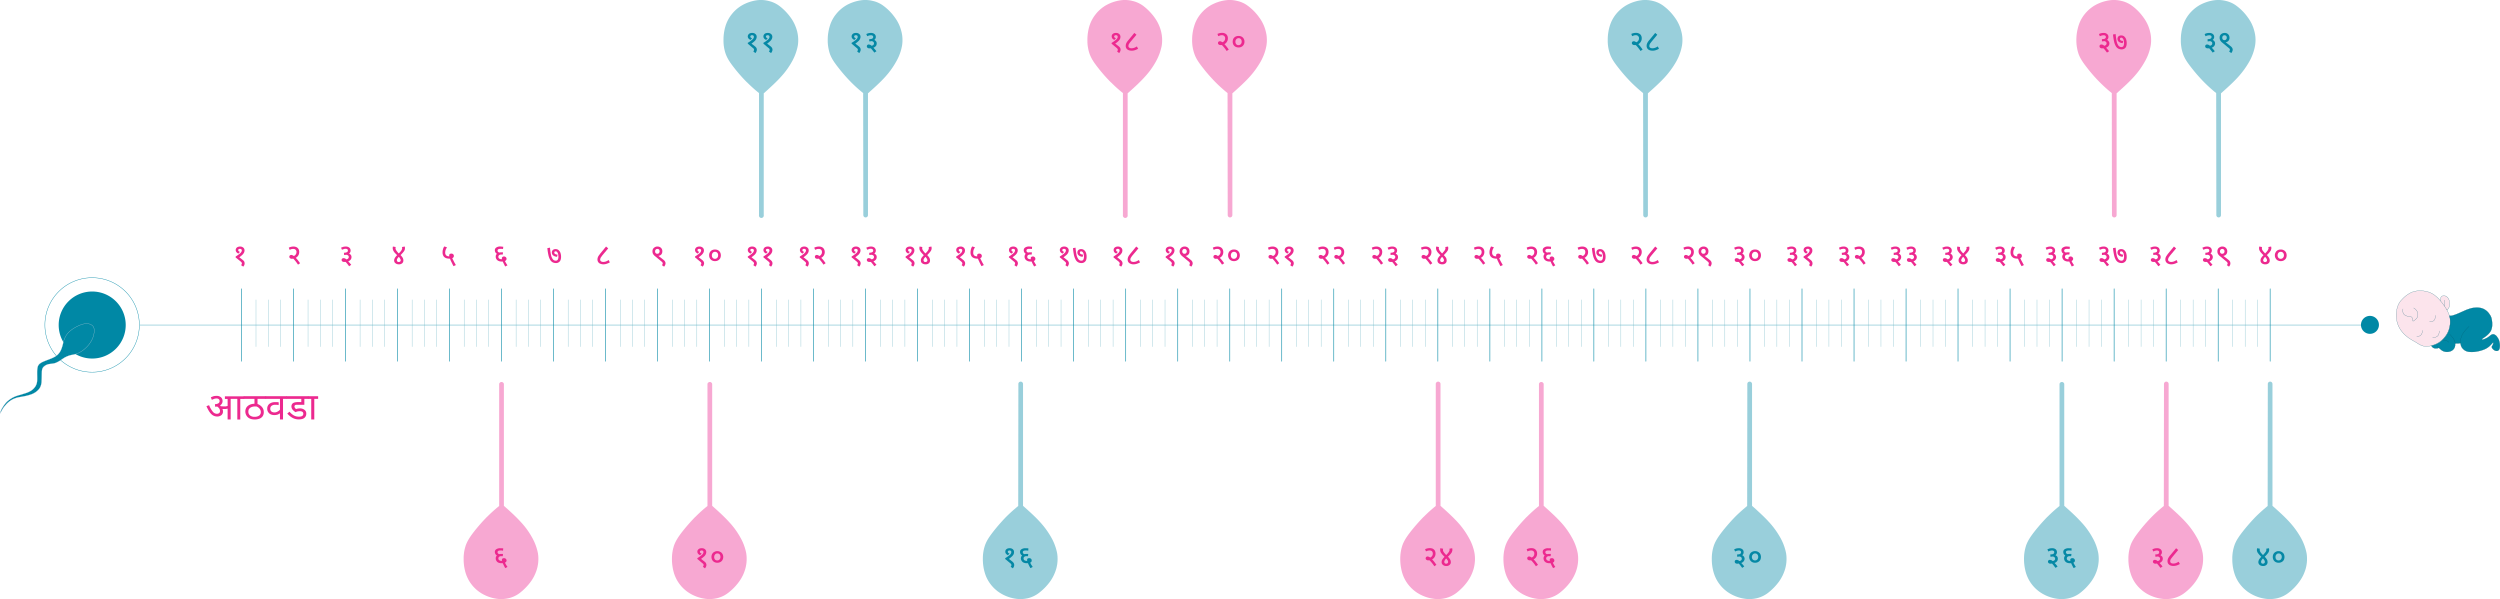 <svg xmlns="http://www.w3.org/2000/svg" viewBox="0 0 3118.2 747.2"><defs><style>.cls-1,.cls-2,.cls-3,.cls-5,.cls-7,.cls-8,.cls-9{fill:none;stroke-linejoin:round;}.cls-1,.cls-2,.cls-3{stroke:#0088a5;}.cls-1,.cls-2,.cls-7,.cls-9{stroke-linecap:round;}.cls-1,.cls-3{stroke-width:0.48px;}.cls-2{stroke-width:0.72px;}.cls-11,.cls-4{fill:#0088a5;}.cls-5{stroke:#fce4ec;}.cls-5,.cls-7,.cls-8{stroke-width:0.24px;}.cls-6{fill:#fce4ec;}.cls-7,.cls-8{stroke:#005567;}.cls-9{stroke:#63b0c1;stroke-width:0.36px;}.cls-10{fill:#ec268f;}.cls-10,.cls-11{opacity:0.4;}.cls-12{fill:#ec298f;}.cls-13{fill:#0588a5;}</style></defs><g id="Layer_2" data-name="Layer 2"><g id="Layer_1-2" data-name="Layer 1"><line class="cls-1" x1="174.7" y1="405.4" x2="2954.7" y2="405.4"/><line class="cls-2" x1="301.1" y1="360.2" x2="301.1" y2="450.6"/><line class="cls-2" x1="2831.5" y1="360.2" x2="2831.5" y2="450.6"/><line class="cls-2" x1="430.8" y1="360.2" x2="430.8" y2="450.6"/><line class="cls-2" x1="560.6" y1="360.2" x2="560.6" y2="450.6"/><line class="cls-2" x1="690.4" y1="360.2" x2="690.4" y2="450.6"/><line class="cls-2" x1="755.3" y1="360.2" x2="755.3" y2="450.6"/><line class="cls-2" x1="820.1" y1="360.2" x2="820.1" y2="450.6"/><line class="cls-2" x1="885" y1="360.2" x2="885" y2="450.6"/><line class="cls-2" x1="949.9" y1="360.2" x2="949.9" y2="450.6"/><line class="cls-2" x1="1014.8" y1="360.2" x2="1014.8" y2="450.6"/><line class="cls-2" x1="1079.7" y1="360.2" x2="1079.7" y2="450.6"/><line class="cls-2" x1="1144.5" y1="360.2" x2="1144.5" y2="450.6"/><line class="cls-2" x1="1209.4" y1="360.2" x2="1209.4" y2="450.6"/><line class="cls-2" x1="1274.3" y1="360.2" x2="1274.3" y2="450.6"/><line class="cls-2" x1="1339.2" y1="360.2" x2="1339.2" y2="450.6"/><line class="cls-2" x1="1404.1" y1="360.2" x2="1404.1" y2="450.6"/><line class="cls-2" x1="1469" y1="360.2" x2="1469" y2="450.6"/><line class="cls-2" x1="1533.9" y1="360.2" x2="1533.9" y2="450.6"/><line class="cls-2" x1="1598.7" y1="360.2" x2="1598.7" y2="450.6"/><line class="cls-2" x1="1663.6" y1="360.2" x2="1663.6" y2="450.6"/><line class="cls-2" x1="1728.5" y1="360.2" x2="1728.5" y2="450.6"/><line class="cls-2" x1="1793.4" y1="360.2" x2="1793.4" y2="450.6"/><line class="cls-2" x1="1858.3" y1="360.2" x2="1858.3" y2="450.6"/><line class="cls-2" x1="1923.2" y1="360.2" x2="1923.2" y2="450.6"/><line class="cls-2" x1="1988" y1="360.2" x2="1988" y2="450.6"/><line class="cls-2" x1="2052.9" y1="360.2" x2="2052.9" y2="450.6"/><line class="cls-2" x1="2117.8" y1="360.2" x2="2117.8" y2="450.6"/><line class="cls-2" x1="2182.7" y1="360.2" x2="2182.7" y2="450.6"/><line class="cls-2" x1="2247.6" y1="360.2" x2="2247.6" y2="450.6"/><line class="cls-2" x1="2312.5" y1="360.2" x2="2312.5" y2="450.6"/><line class="cls-2" x1="2377.4" y1="360.2" x2="2377.4" y2="450.6"/><line class="cls-2" x1="2442.2" y1="360.2" x2="2442.2" y2="450.6"/><line class="cls-2" x1="2507.1" y1="360.2" x2="2507.1" y2="450.6"/><line class="cls-2" x1="2572" y1="360.2" x2="2572" y2="450.6"/><line class="cls-2" x1="2636.9" y1="360.2" x2="2636.9" y2="450.6"/><line class="cls-2" x1="2701.8" y1="360.2" x2="2701.8" y2="450.6"/><line class="cls-2" x1="2766.7" y1="360.2" x2="2766.7" y2="450.6"/><line class="cls-2" x1="365.9" y1="360.2" x2="365.9" y2="450.6"/><line class="cls-2" x1="495.7" y1="360.2" x2="495.7" y2="450.6"/><line class="cls-2" x1="625.5" y1="360.2" x2="625.5" y2="450.6"/><path class="cls-3" d="M114.9,346.4A58.9,58.9,0,1,1,56,405.3,58.9,58.9,0,0,1,114.9,346.4Z"/><path class="cls-4" d="M114.9,363.6a41.8,41.8,0,1,1-41.7,41.7,41.8,41.8,0,0,1,41.7-41.7"/><path class="cls-4" d="M114,405.2a11.9,11.9,0,0,0-6.4-1.6,25,25,0,0,0-8.4,2.2,44,44,0,0,0-9,4.9,29.9,29.9,0,0,0-7,6.7,28.6,28.6,0,0,0-3.9,8.5c-.9,3.1-1.5,6.4-2.8,9.5a18.9,18.9,0,0,1-6.2,8.4c-3.1,2.2-7.2,3.7-10.9,5.1s-7.1,2.7-9.1,4.2a7.9,7.9,0,0,0-3.4,5,36.2,36.2,0,0,0-.6,7.3c0,3,.2,6.6,0,9.4a14.4,14.4,0,0,1-2,6.9,18.3,18.3,0,0,1-5.1,5.3,27.5,27.5,0,0,1-6.7,3.2l-7.3,2.3a46.6,46.6,0,0,0-7.7,2.6,37.2,37.2,0,0,0-6.9,4.3,23.6,23.6,0,0,0-3.9,3.8,55.9,55.9,0,0,0-3.3,4.7A25.7,25.7,0,0,0,1,512.5a16,16,0,0,0-.8,2.7c-.1.5-.1.6,0,.5a2.6,2.6,0,0,0,.5-.8c.3-.6.8-1.6,1.4-2.6A27.9,27.9,0,0,1,4,509a31.2,31.2,0,0,1,2.9-3.7,29.8,29.8,0,0,1,3.5-3.6,27.8,27.8,0,0,1,4.1-2.9,20.9,20.9,0,0,1,4-1.9,31.4,31.4,0,0,1,4.8-1.4l7.2-1.3a51.9,51.9,0,0,0,7.3-1.9,22.9,22.9,0,0,0,5.9-2.7,20.5,20.5,0,0,0,4.4-3.7,12.3,12.3,0,0,0,2.6-4.2,18.4,18.4,0,0,0,1.2-6.8c.2-3.2.2-7.7.3-10.5s.4-4,.9-5a6.6,6.6,0,0,1,1.8-2.3,11.8,11.8,0,0,1,3.1-2,13.2,13.2,0,0,1,4-1.1l4.4-.6a14.7,14.7,0,0,0,3.8-1.1,40.8,40.8,0,0,0,4.5-2.4l4.9-3.3a30.7,30.7,0,0,1,4.8-2.4,30.3,30.3,0,0,1,5.5-1.6,29.4,29.4,0,0,0,8.4-2.5,37.9,37.9,0,0,0,10.3-7.7,36.1,36.1,0,0,0,6.7-9.9,27.4,27.4,0,0,0,2.2-8.5,12.3,12.3,0,0,0-.5-5.3A6.7,6.7,0,0,0,114,405.2Z"/><path class="cls-5" d="M114,405.2a11.9,11.9,0,0,0-6.4-1.6,25,25,0,0,0-8.4,2.2,44,44,0,0,0-9,4.9,29.9,29.9,0,0,0-7,6.7,28.6,28.6,0,0,0-3.9,8.5c-.9,3.1-1.5,6.4-2.8,9.5a18.9,18.9,0,0,1-6.2,8.4c-3.1,2.2-7.2,3.7-10.9,5.1s-7.1,2.7-9.1,4.2a7.9,7.9,0,0,0-3.4,5,36.2,36.2,0,0,0-.6,7.3c0,3,.2,6.6,0,9.4a14.4,14.4,0,0,1-2,6.9,18.3,18.3,0,0,1-5.1,5.3,27.5,27.5,0,0,1-6.7,3.2l-7.3,2.3a46.6,46.6,0,0,0-7.7,2.6,37.2,37.2,0,0,0-6.9,4.3,23.6,23.6,0,0,0-3.9,3.8,55.9,55.9,0,0,0-3.3,4.7A25.7,25.7,0,0,0,1,512.5a16,16,0,0,0-.8,2.7c-.1.5-.1.6,0,.5a2.6,2.6,0,0,0,.5-.8c.3-.6.8-1.6,1.4-2.6A27.9,27.9,0,0,1,4,509a31.2,31.2,0,0,1,2.9-3.7,29.8,29.8,0,0,1,3.5-3.6,27.8,27.8,0,0,1,4.1-2.9,20.9,20.9,0,0,1,4-1.9,31.4,31.4,0,0,1,4.8-1.4l7.2-1.3a51.9,51.9,0,0,0,7.3-1.9,22.9,22.9,0,0,0,5.9-2.7,20.5,20.5,0,0,0,4.4-3.7,12.3,12.3,0,0,0,2.6-4.2,18.4,18.4,0,0,0,1.2-6.8c.2-3.2.2-7.7.3-10.5s.4-4,.9-5a6.6,6.6,0,0,1,1.8-2.3,11.8,11.8,0,0,1,3.1-2,13.2,13.2,0,0,1,4-1.1l4.4-.6a14.7,14.7,0,0,0,3.8-1.1,40.8,40.8,0,0,0,4.5-2.4l4.9-3.3a30.7,30.7,0,0,1,4.8-2.4,30.3,30.3,0,0,1,5.5-1.6,29.4,29.4,0,0,0,8.4-2.5,37.9,37.9,0,0,0,10.3-7.7,36.1,36.1,0,0,0,6.7-9.9,27.4,27.4,0,0,0,2.2-8.5,12.3,12.3,0,0,0-.5-5.3A6.7,6.7,0,0,0,114,405.2Z"/><path class="cls-6" d="M3052.4,386.7a20,20,0,0,1-4.8-1.9,7.6,7.6,0,0,1-3.6-3.9c-.6-1.6-.3-3.5,0-5.4a14.1,14.1,0,0,1,.3-4.2,3.6,3.6,0,0,1,2.3-2.2,5.3,5.3,0,0,1,3.5.1,7.8,7.8,0,0,1,3,2.1,10.4,10.4,0,0,1,1.7,3.3,27,27,0,0,1,.5,4.1,9.4,9.4,0,0,1-.4,4.1A15.1,15.1,0,0,1,3052.4,386.7Z"/><path class="cls-7" d="M3052.4,386.7a20,20,0,0,1-4.8-1.9,7.6,7.6,0,0,1-3.6-3.9c-.6-1.6-.3-3.5,0-5.4a14.1,14.1,0,0,1,.3-4.2,3.6,3.6,0,0,1,2.3-2.2,5.3,5.3,0,0,1,3.5.1,7.8,7.8,0,0,1,3,2.1,10.4,10.4,0,0,1,1.7,3.3,27,27,0,0,1,.5,4.1,9.4,9.4,0,0,1-.4,4.1A15.1,15.1,0,0,1,3052.4,386.7Z"/><path class="cls-6" d="M3032.6,431.2a25.3,25.3,0,0,1-5.9.8,15.2,15.2,0,0,1-6.9-1.3,40.7,40.7,0,0,1-6-3.5c-2.1-1.2-4.4-2.4-6.9-4a44.5,44.5,0,0,1-8.1-6.3,34.1,34.1,0,0,1-7-9.8,35.4,35.4,0,0,1-3.1-13.2,33.9,33.9,0,0,1,1.9-11.8,21.2,21.2,0,0,1,5.2-8.4,38.5,38.5,0,0,1,11.9-9,28.4,28.4,0,0,1,14-1.9,28.9,28.9,0,0,1,12.4,3.7,38.1,38.1,0,0,1,9.8,8.7,84.6,84.6,0,0,1,7.8,10.9,43.5,43.5,0,0,1,3.2,7.1h.1l.7,2.5a30,30,0,0,1,.1,9.9,28.1,28.1,0,0,1-2.5,8.5,30.3,30.3,0,0,1-4.6,7,33.6,33.6,0,0,1-6.2,5.7,31.7,31.7,0,0,1-8.1,3.8Z"/><path class="cls-8" d="M3032.6,431.2a25.3,25.3,0,0,1-5.9.8,15.2,15.2,0,0,1-6.9-1.3,40.7,40.7,0,0,1-6-3.5c-2.1-1.2-4.4-2.4-6.9-4a44.5,44.5,0,0,1-8.1-6.3,34.1,34.1,0,0,1-7-9.8,35.4,35.4,0,0,1-3.1-13.2,33.9,33.9,0,0,1,1.9-11.8,21.2,21.2,0,0,1,5.2-8.4,38.5,38.5,0,0,1,11.9-9,28.4,28.4,0,0,1,14-1.9,28.9,28.9,0,0,1,12.4,3.7,38.1,38.1,0,0,1,9.8,8.7,84.6,84.6,0,0,1,7.8,10.9,43.5,43.5,0,0,1,3.2,7.1h.1l.7,2.5a30,30,0,0,1,.1,9.9,28.1,28.1,0,0,1-2.5,8.5,30.3,30.3,0,0,1-4.6,7,33.6,33.6,0,0,1-6.2,5.7,31.7,31.7,0,0,1-8.1,3.8Z"/><path class="cls-4" d="M3041.7,433.6l-.4.4-.6.4c-.5-.1-3,.4-3.8.1a7.2,7.2,0,0,1-2.4-1,8.4,8.4,0,0,1-1.9-2.2l2.5-.7a28.1,28.1,0,0,0,7.8-3.7,29.1,29.1,0,0,0,6-5.6l1-1.2a32.1,32.1,0,0,0,3.5-5.7,33.3,33.3,0,0,0,2.4-8.1V406a31.6,31.6,0,0,0-.1-9.7l-.6-2.5a9.9,9.9,0,0,0,4.1-.3,67.4,67.4,0,0,0,9.6-3.7l7.2-3.2c2.1-.8,4.2-1.5,6-2a22.6,22.6,0,0,1,5-.8,21,21,0,0,1,5.6.1,16.1,16.1,0,0,1,5,1.4,19.9,19.9,0,0,1,3.9,2.5,17.3,17.3,0,0,1,3.5,4,14.8,14.8,0,0,1,2.8,6.2,32.3,32.3,0,0,1,.6,8.1,19.5,19.5,0,0,1-1.2,5.6,16.2,16.2,0,0,1-2.8,4.2,28,28,0,0,1-4.1,3.7l-3.1,2.2-1.4,1c-.2.2-.3.3-.2.5l.4.2h1l1.7-.5,2.4-1.1,2.3-1.3,2.6-2a7,7,0,0,1,2.6-1.5,3.3,3.3,0,0,1,2.4.1,9.2,9.2,0,0,1,2.1,1.3,8,8,0,0,1,1.6,1.9,18,18,0,0,1,1.9,3.2,19.3,19.3,0,0,1,1.2,4.6,20.4,20.4,0,0,1,.1,4.9,5.9,5.9,0,0,1-1.1,3.3,3.2,3.2,0,0,1-2.2,1.3,5.8,5.8,0,0,1-2.8-.5,12.6,12.6,0,0,1-2.5-1.9,6.9,6.9,0,0,1-1.2-1.8,1.7,1.7,0,0,1,0-1.4c.2-.5.7-1.1,1-1.8a6.4,6.4,0,0,0,.7-1.9.8.8,0,0,0-.1-1c-.1-.2-.2-.2-.5.1l-1.4,1.5c-.8.8-1.8,2-3.1,3.1a23,23,0,0,1-5.4,3.4,41.9,41.9,0,0,1-9.4,2.8,34.9,34.9,0,0,1-9.4.6,12.9,12.9,0,0,1-5.9-1.7,13.8,13.8,0,0,1-3.9-3.7,11,11,0,0,1-1.6-4.6v-1.1a13.9,13.9,0,0,1-4.3.6h-2.6v.8a9,9,0,0,1-.2,2.9,7.2,7.2,0,0,1-1,2.4,7.6,7.6,0,0,1-1.7,2,8.7,8.7,0,0,1-3,1.7,12.8,12.8,0,0,1-3.9.7,12.9,12.9,0,0,1-3.5-.4,10.9,10.9,0,0,1-3.1-1.4,13.2,13.2,0,0,1-2.2-1.8Z"/><path class="cls-8" d="M3041.7,433.6l-.4.4-.6.4c-.5-.1-3,.4-3.8.1a7.2,7.2,0,0,1-2.4-1,8.4,8.4,0,0,1-1.9-2.2l2.5-.7a28.1,28.1,0,0,0,7.8-3.7,29.1,29.1,0,0,0,6-5.6l1-1.2a32.1,32.1,0,0,0,3.5-5.7,33.3,33.3,0,0,0,2.4-8.1V406a31.6,31.6,0,0,0-.1-9.7l-.6-2.5a9.9,9.9,0,0,0,4.1-.3,67.4,67.4,0,0,0,9.6-3.7l7.2-3.2c2.1-.8,4.2-1.5,6-2a22.6,22.6,0,0,1,5-.8,21,21,0,0,1,5.6.1,16.1,16.1,0,0,1,5,1.4,19.9,19.9,0,0,1,3.9,2.5,17.3,17.3,0,0,1,3.5,4,14.8,14.8,0,0,1,2.8,6.2,32.3,32.3,0,0,1,.6,8.1,19.5,19.5,0,0,1-1.2,5.6,16.2,16.2,0,0,1-2.8,4.2,28,28,0,0,1-4.1,3.7l-3.1,2.2-1.4,1c-.2.2-.3.3-.2.5l.4.2h1l1.7-.5,2.4-1.1,2.3-1.3,2.6-2a7,7,0,0,1,2.6-1.5,3.3,3.3,0,0,1,2.4.1,9.2,9.2,0,0,1,2.1,1.3,8,8,0,0,1,1.6,1.9,18,18,0,0,1,1.9,3.2,19.3,19.3,0,0,1,1.2,4.6,20.4,20.4,0,0,1,.1,4.9,5.9,5.9,0,0,1-1.1,3.3,3.2,3.2,0,0,1-2.2,1.3,5.8,5.8,0,0,1-2.8-.5,12.6,12.6,0,0,1-2.5-1.9,6.9,6.9,0,0,1-1.2-1.8,1.7,1.7,0,0,1,0-1.4c.2-.5.7-1.1,1-1.8a6.4,6.4,0,0,0,.7-1.9.8.8,0,0,0-.1-1c-.1-.2-.2-.2-.5.1l-1.4,1.5c-.8.8-1.8,2-3.1,3.1a23,23,0,0,1-5.4,3.4,41.9,41.9,0,0,1-9.4,2.8,34.9,34.9,0,0,1-9.4.6,12.9,12.9,0,0,1-5.9-1.7,13.8,13.8,0,0,1-3.9-3.7,11,11,0,0,1-1.6-4.6v-1.1a13.9,13.9,0,0,1-4.3.6h-2.6v.8a9,9,0,0,1-.2,2.9,7.2,7.2,0,0,1-1,2.4,7.6,7.6,0,0,1-1.7,2,8.7,8.7,0,0,1-3,1.7,12.8,12.8,0,0,1-3.9.7,12.9,12.9,0,0,1-3.5-.4,10.9,10.9,0,0,1-3.1-1.4,13.2,13.2,0,0,1-2.2-1.8Z"/><path class="cls-7" d="M3062.4,428.9a16.2,16.2,0,0,0-1.7-5.6,34,34,0,0,0-5.1-6.2"/><path class="cls-7" d="M3069.2,428.8a18.6,18.6,0,0,1,.3-7,22.3,22.3,0,0,1,4-8,54.2,54.2,0,0,1,6.1-6.6"/><path class="cls-7" d="M3046.6,424.1a15.6,15.6,0,0,1,3.1.2,9.1,9.1,0,0,1,2.8,1.1,9.5,9.5,0,0,1,1.8,1.5"/><path class="cls-7" d="M3034.2,420.7a12.8,12.8,0,0,0,3.4-.1,6.4,6.4,0,0,0,3-1.7,7.1,7.1,0,0,0,1.5-3,16.3,16.3,0,0,0,.3-3.1"/><path class="cls-7" d="M3014.4,419.6a12.7,12.7,0,0,0,2.8-.3,5.5,5.5,0,0,0,2.4-1.5,5.1,5.1,0,0,0,1.4-2.6,10.5,10.5,0,0,0,.3-3.1"/><path class="cls-7" d="M3030.3,401.3a10.6,10.6,0,0,0,3.1-.2,5.9,5.9,0,0,0,2.7-1.7,5.8,5.8,0,0,0,1.2-2.8,11.3,11.3,0,0,0,.1-3.2"/><path class="cls-7" d="M2997.2,385.3a11.4,11.4,0,0,0-.1,4.1,6.3,6.3,0,0,0,1.9,3.2,8.8,8.8,0,0,0,3.5,1.7c1.3.3,2.8.3,3.9.5a3.4,3.4,0,0,1,2.2,1.5,5.3,5.3,0,0,1,.8,2.3c.1.8.1,1.3.2,1.7s.1.3.5.1a12.3,12.3,0,0,0,2-1.3,16.9,16.9,0,0,0,2.6-2.7,7.2,7.2,0,0,0,1.1-3.7,7.6,7.6,0,0,0-.6-3.6,11.6,11.6,0,0,0-2.2-3.1,11,11,0,0,0-2.5-1.9"/><path class="cls-7" d="M3049.2,381.9a34.4,34.4,0,0,1-.4-4.3c-.1-1.2-.2-2.3-.2-3.3"/><path class="cls-7" d="M3042.4,434.1a10.4,10.4,0,0,1-1.7-1.2,4.2,4.2,0,0,1-.8-1.2"/><line class="cls-9" x1="319.3" y1="373.9" x2="319.3" y2="432.4"/><line class="cls-9" x1="334.7" y1="373.9" x2="334.7" y2="432.4"/><line class="cls-9" x1="350.1" y1="373.9" x2="350.1" y2="432.4"/><line class="cls-9" x1="2784.9" y1="373.9" x2="2784.9" y2="432.4"/><line class="cls-9" x1="2800.3" y1="373.9" x2="2800.3" y2="432.4"/><line class="cls-9" x1="2815.7" y1="373.9" x2="2815.7" y2="432.4"/><line class="cls-9" x1="384.2" y1="373.9" x2="384.2" y2="432.4"/><line class="cls-9" x1="399.6" y1="373.9" x2="399.6" y2="432.4"/><line class="cls-9" x1="415" y1="373.9" x2="415" y2="432.4"/><line class="cls-9" x1="449.1" y1="373.9" x2="449.1" y2="432.4"/><line class="cls-9" x1="464.5" y1="373.9" x2="464.5" y2="432.4"/><line class="cls-9" x1="479.9" y1="373.9" x2="479.9" y2="432.4"/><line class="cls-9" x1="578.9" y1="373.9" x2="578.9" y2="432.4"/><line class="cls-9" x1="594.3" y1="373.9" x2="594.3" y2="432.4"/><line class="cls-9" x1="609.7" y1="373.9" x2="609.7" y2="432.4"/><line class="cls-9" x1="643.7" y1="373.9" x2="643.7" y2="432.4"/><line class="cls-9" x1="659.1" y1="373.9" x2="659.1" y2="432.4"/><line class="cls-9" x1="674.5" y1="373.9" x2="674.5" y2="432.4"/><line class="cls-9" x1="708.6" y1="373.9" x2="708.6" y2="432.4"/><line class="cls-9" x1="724" y1="373.9" x2="724" y2="432.4"/><line class="cls-9" x1="739.4" y1="373.9" x2="739.4" y2="432.4"/><line class="cls-9" x1="773.5" y1="373.9" x2="773.5" y2="432.4"/><line class="cls-9" x1="788.9" y1="373.9" x2="788.9" y2="432.4"/><line class="cls-9" x1="804.3" y1="373.9" x2="804.3" y2="432.4"/><line class="cls-9" x1="838.4" y1="373.9" x2="838.4" y2="432.4"/><line class="cls-9" x1="853.8" y1="373.9" x2="853.8" y2="432.4"/><line class="cls-9" x1="869.2" y1="373.9" x2="869.2" y2="432.4"/><line class="cls-9" x1="903.3" y1="373.9" x2="903.3" y2="432.4"/><line class="cls-9" x1="918.7" y1="373.9" x2="918.7" y2="432.4"/><line class="cls-9" x1="934.1" y1="373.9" x2="934.1" y2="432.4"/><line class="cls-9" x1="968.2" y1="373.9" x2="968.2" y2="432.4"/><line class="cls-9" x1="983.6" y1="373.9" x2="983.6" y2="432.4"/><line class="cls-9" x1="999" y1="373.9" x2="999" y2="432.4"/><line class="cls-9" x1="1033" y1="373.9" x2="1033" y2="432.4"/><line class="cls-9" x1="1048.4" y1="373.9" x2="1048.4" y2="432.4"/><line class="cls-9" x1="1063.8" y1="373.9" x2="1063.8" y2="432.4"/><line class="cls-9" x1="1097.9" y1="373.9" x2="1097.9" y2="432.4"/><line class="cls-9" x1="1113.3" y1="373.9" x2="1113.3" y2="432.4"/><line class="cls-9" x1="1128.7" y1="373.9" x2="1128.7" y2="432.4"/><line class="cls-9" x1="1162.8" y1="373.9" x2="1162.8" y2="432.4"/><line class="cls-9" x1="1178.2" y1="373.9" x2="1178.2" y2="432.4"/><line class="cls-9" x1="1193.6" y1="373.9" x2="1193.6" y2="432.4"/><line class="cls-9" x1="1227.7" y1="373.9" x2="1227.7" y2="432.4"/><line class="cls-9" x1="1243.1" y1="373.9" x2="1243.1" y2="432.4"/><line class="cls-9" x1="1258.5" y1="373.9" x2="1258.5" y2="432.4"/><line class="cls-9" x1="1292.6" y1="373.9" x2="1292.6" y2="432.4"/><line class="cls-9" x1="1308" y1="373.9" x2="1308" y2="432.4"/><line class="cls-9" x1="1323.4" y1="373.9" x2="1323.4" y2="432.4"/><line class="cls-9" x1="1357.5" y1="373.9" x2="1357.5" y2="432.4"/><line class="cls-9" x1="1372.9" y1="373.9" x2="1372.9" y2="432.4"/><line class="cls-9" x1="1388.3" y1="373.9" x2="1388.3" y2="432.4"/><line class="cls-9" x1="1422.3" y1="373.9" x2="1422.3" y2="432.4"/><line class="cls-9" x1="1437.7" y1="373.9" x2="1437.7" y2="432.4"/><line class="cls-9" x1="1453.1" y1="373.9" x2="1453.1" y2="432.4"/><line class="cls-9" x1="1487.2" y1="373.9" x2="1487.2" y2="432.4"/><line class="cls-9" x1="1502.6" y1="373.9" x2="1502.6" y2="432.4"/><line class="cls-9" x1="1518" y1="373.9" x2="1518" y2="432.4"/><line class="cls-9" x1="1552.1" y1="373.9" x2="1552.1" y2="432.4"/><line class="cls-9" x1="1567.5" y1="373.9" x2="1567.5" y2="432.4"/><line class="cls-9" x1="1582.9" y1="373.9" x2="1582.9" y2="432.4"/><line class="cls-9" x1="1617" y1="373.9" x2="1617" y2="432.4"/><line class="cls-9" x1="1632.4" y1="373.9" x2="1632.4" y2="432.4"/><line class="cls-9" x1="1647.8" y1="373.9" x2="1647.8" y2="432.4"/><line class="cls-9" x1="1681.9" y1="373.9" x2="1681.9" y2="432.4"/><line class="cls-9" x1="1697.3" y1="373.9" x2="1697.3" y2="432.4"/><line class="cls-9" x1="1712.7" y1="373.9" x2="1712.7" y2="432.4"/><line class="cls-9" x1="1746.8" y1="373.9" x2="1746.8" y2="432.4"/><line class="cls-9" x1="1762.1" y1="373.9" x2="1762.1" y2="432.4"/><line class="cls-9" x1="1777.6" y1="373.9" x2="1777.6" y2="432.4"/><line class="cls-9" x1="1811.6" y1="373.9" x2="1811.6" y2="432.4"/><line class="cls-9" x1="1827" y1="373.9" x2="1827" y2="432.4"/><line class="cls-9" x1="1842.4" y1="373.9" x2="1842.4" y2="432.4"/><line class="cls-9" x1="1876.5" y1="373.9" x2="1876.5" y2="432.4"/><line class="cls-9" x1="1891.9" y1="373.9" x2="1891.9" y2="432.4"/><line class="cls-9" x1="1907.3" y1="373.9" x2="1907.3" y2="432.4"/><line class="cls-9" x1="1941.4" y1="373.9" x2="1941.4" y2="432.4"/><line class="cls-9" x1="1956.8" y1="373.9" x2="1956.8" y2="432.4"/><line class="cls-9" x1="1972.2" y1="373.9" x2="1972.2" y2="432.4"/><line class="cls-9" x1="2006.3" y1="373.9" x2="2006.3" y2="432.4"/><line class="cls-9" x1="2021.7" y1="373.9" x2="2021.7" y2="432.4"/><line class="cls-9" x1="2037.1" y1="373.9" x2="2037.1" y2="432.4"/><line class="cls-9" x1="2071.2" y1="373.9" x2="2071.2" y2="432.4"/><line class="cls-9" x1="2086.6" y1="373.9" x2="2086.6" y2="432.4"/><line class="cls-9" x1="2102" y1="373.9" x2="2102" y2="432.4"/><line class="cls-9" x1="2136" y1="373.9" x2="2136" y2="432.4"/><line class="cls-9" x1="2151.4" y1="373.9" x2="2151.4" y2="432.4"/><line class="cls-9" x1="2166.8" y1="373.9" x2="2166.8" y2="432.4"/><line class="cls-9" x1="2200.9" y1="373.9" x2="2200.9" y2="432.4"/><line class="cls-9" x1="2216.3" y1="373.9" x2="2216.3" y2="432.4"/><line class="cls-9" x1="2231.7" y1="373.9" x2="2231.7" y2="432.4"/><line class="cls-9" x1="2265.8" y1="373.9" x2="2265.8" y2="432.4"/><line class="cls-9" x1="2281.2" y1="373.9" x2="2281.2" y2="432.4"/><line class="cls-9" x1="2296.6" y1="373.9" x2="2296.6" y2="432.4"/><line class="cls-9" x1="2330.7" y1="373.9" x2="2330.7" y2="432.4"/><line class="cls-9" x1="2346.1" y1="373.9" x2="2346.1" y2="432.4"/><line class="cls-9" x1="2361.5" y1="373.9" x2="2361.5" y2="432.4"/><line class="cls-9" x1="2395.6" y1="373.9" x2="2395.6" y2="432.4"/><line class="cls-9" x1="2411" y1="373.9" x2="2411" y2="432.4"/><line class="cls-9" x1="2426.4" y1="373.9" x2="2426.4" y2="432.4"/><line class="cls-9" x1="2460.5" y1="373.9" x2="2460.5" y2="432.4"/><line class="cls-9" x1="2475.9" y1="373.9" x2="2475.9" y2="432.4"/><line class="cls-9" x1="2491.3" y1="373.9" x2="2491.3" y2="432.4"/><line class="cls-9" x1="2525.3" y1="373.9" x2="2525.3" y2="432.4"/><line class="cls-9" x1="2540.7" y1="373.9" x2="2540.7" y2="432.4"/><line class="cls-9" x1="2556.1" y1="373.9" x2="2556.1" y2="432.4"/><line class="cls-9" x1="2590.2" y1="373.9" x2="2590.2" y2="432.4"/><line class="cls-9" x1="2605.6" y1="373.9" x2="2605.6" y2="432.4"/><line class="cls-9" x1="2621" y1="373.9" x2="2621" y2="432.4"/><line class="cls-9" x1="2655.1" y1="373.9" x2="2655.1" y2="432.4"/><line class="cls-9" x1="2670.5" y1="373.9" x2="2670.5" y2="432.4"/><line class="cls-9" x1="2685.9" y1="373.9" x2="2685.9" y2="432.4"/><line class="cls-9" x1="2720" y1="373.9" x2="2720" y2="432.4"/><line class="cls-9" x1="2735.4" y1="373.9" x2="2735.4" y2="432.4"/><line class="cls-9" x1="2750.8" y1="373.9" x2="2750.8" y2="432.4"/><line class="cls-9" x1="514" y1="373.9" x2="514" y2="432.4"/><line class="cls-9" x1="529.4" y1="373.9" x2="529.4" y2="432.4"/><line class="cls-9" x1="544.8" y1="373.9" x2="544.8" y2="432.4"/><path class="cls-10" d="M607.5,644.6a217.5,217.5,0,0,0-16.8,19.2c-4.6,6-7.6,10.7-9.6,16a50.6,50.6,0,0,0-2.8,17.5,58.6,58.6,0,0,0,2.5,17.4A45.1,45.1,0,0,0,602,740.9a50.6,50.6,0,0,0,17.4,5.9,39.9,39.9,0,0,0,15.2-.7,37,37,0,0,0,13.8-6.6,70.8,70.8,0,0,0,13.7-14.1,52.6,52.6,0,0,0,7.9-16.6,45.7,45.7,0,0,0,1-18.5,65.5,65.5,0,0,0-7.3-19.8,95.4,95.4,0,0,0-14.1-19.4c-5.7-6.3-12.4-12.4-16.5-16.1l-4.6-4.1v-152a3,3,0,0,0-5.9,0V631.1a179.3,179.3,0,0,0-15,13.5"/><path class="cls-10" d="M867.3,644.6a235.3,235.3,0,0,0-16.8,19.2c-4.6,6-7.6,10.7-9.6,16a53.1,53.1,0,0,0-2.8,17.5,62,62,0,0,0,2.5,17.4,45.1,45.1,0,0,0,21.2,26.2,50.6,50.6,0,0,0,17.4,5.9,39.9,39.9,0,0,0,15.2-.7,37,37,0,0,0,13.8-6.6,68.1,68.1,0,0,0,13.7-14.1,50.5,50.5,0,0,0,7.9-16.6,45.7,45.7,0,0,0,1-18.5,63,63,0,0,0-7.3-19.8,95.4,95.4,0,0,0-14.1-19.4c-5.7-6.3-12.4-12.4-16.5-16.1l-4.6-4.1v-152a3,3,0,0,0-5.9,0V631.1a179.3,179.3,0,0,0-15,13.5"/><path class="cls-11" d="M1255,644.6a233.3,233.3,0,0,0-16.7,19.2c-4.6,6-7.7,10.7-9.6,16a50.6,50.6,0,0,0-2.8,17.5,58.6,58.6,0,0,0,2.5,17.4,43.2,43.2,0,0,0,7.7,14.7,44.8,44.8,0,0,0,13.5,11.5,50.6,50.6,0,0,0,17.4,5.9,40.1,40.1,0,0,0,15.2-.7,36.7,36.7,0,0,0,13.7-6.6,68.5,68.5,0,0,0,13.8-14.1,52.6,52.6,0,0,0,7.9-16.6,45.7,45.7,0,0,0,1-18.5,65.5,65.5,0,0,0-7.3-19.8,103.7,103.7,0,0,0-14.1-19.4c-5.7-6.3-12.5-12.4-16.6-16.1l-4.6-4.1v-152a2.9,2.9,0,0,0-5.8,0l-.2,152.2c-3,2.5-8.9,7.4-15,13.5"/><path class="cls-10" d="M1775.7,644.6a235.3,235.3,0,0,0-16.8,19.2c-4.6,6-7.6,10.7-9.6,16a53.1,53.1,0,0,0-2.8,17.5,62,62,0,0,0,2.5,17.4,45,45,0,0,0,7.7,14.7,46,46,0,0,0,13.5,11.5,51.1,51.1,0,0,0,17.5,5.9,39.5,39.5,0,0,0,15.1-.7,37,37,0,0,0,13.8-6.6,68.1,68.1,0,0,0,13.7-14.1,50.5,50.5,0,0,0,7.9-16.6,45.7,45.7,0,0,0,1-18.5,60.6,60.6,0,0,0-7.3-19.8,98.8,98.8,0,0,0-14-19.4c-5.8-6.3-12.5-12.4-16.6-16.1l-4.6-4.1v-152a2.9,2.9,0,0,0-2.9-2.9,3,3,0,0,0-3,2.9V631.1a179.3,179.3,0,0,0-15,13.5"/><path class="cls-10" d="M1904.4,644.6a235.3,235.3,0,0,0-16.8,19.2c-4.6,6-7.6,10.7-9.6,16a53.1,53.1,0,0,0-2.8,17.5,62,62,0,0,0,2.5,17.4,45,45,0,0,0,7.7,14.7,46,46,0,0,0,13.5,11.5,51.3,51.3,0,0,0,17.4,5.9,39.9,39.9,0,0,0,15.2-.7,37,37,0,0,0,13.8-6.6,68.1,68.1,0,0,0,13.7-14.1,50.5,50.5,0,0,0,7.9-16.6,45.7,45.7,0,0,0,1-18.5,63,63,0,0,0-7.3-19.8,98.8,98.8,0,0,0-14-19.4c-5.8-6.3-12.5-12.4-16.6-16.1l-4.6-4.1v-152a3,3,0,0,0-5.9,0V631.1a179.3,179.3,0,0,0-15,13.5"/><path class="cls-11" d="M2164.2,644.6a233.3,233.3,0,0,0-16.7,19.2c-4.6,6-7.6,10.7-9.6,16a50.6,50.6,0,0,0-2.8,17.5,58.6,58.6,0,0,0,2.5,17.4,45.1,45.1,0,0,0,21.2,26.2,50.6,50.6,0,0,0,17.4,5.9,40,40,0,0,0,15.2-.7,37.8,37.8,0,0,0,13.8-6.6,70.8,70.8,0,0,0,13.7-14.1,52.6,52.6,0,0,0,7.9-16.6,45.7,45.7,0,0,0,1-18.5,65.5,65.5,0,0,0-7.3-19.8,103.7,103.7,0,0,0-14.1-19.4c-5.7-6.3-12.5-12.4-16.5-16.1l-4.6-4.1v-152a3,3,0,0,0-3-2.9,2.9,2.9,0,0,0-2.9,2.9l-.2,152.2c-3,2.5-8.9,7.4-15,13.5"/><path class="cls-11" d="M2553.7,644.6a235.3,235.3,0,0,0-16.8,19.2c-4.6,6-7.6,10.7-9.6,16a53.1,53.1,0,0,0-2.8,17.5,62,62,0,0,0,2.5,17.4,45.1,45.1,0,0,0,21.2,26.2,50.6,50.6,0,0,0,17.4,5.9,39.9,39.9,0,0,0,15.2-.7,37,37,0,0,0,13.8-6.6,70.8,70.8,0,0,0,13.7-14.1,50.5,50.5,0,0,0,7.9-16.6,45.7,45.7,0,0,0,1-18.5,63,63,0,0,0-7.3-19.8,95.4,95.4,0,0,0-14.1-19.4c-5.7-6.3-12.4-12.4-16.5-16.1l-4.6-4.1v-152a3,3,0,0,0-5.9,0V631.1a179.3,179.3,0,0,0-15,13.5"/><path class="cls-10" d="M2683.9,644.6a215.7,215.7,0,0,0-16.7,19.2c-4.6,6-7.7,10.7-9.7,16a53.1,53.1,0,0,0-2.8,17.5,58.6,58.6,0,0,0,2.6,17.4,42.9,42.9,0,0,0,7.6,14.7,46,46,0,0,0,13.5,11.5,51.1,51.1,0,0,0,17.5,5.9,40.1,40.1,0,0,0,15.2-.7,36.7,36.7,0,0,0,13.7-6.6,65.7,65.7,0,0,0,13.7-14.1,50.5,50.5,0,0,0,7.9-16.6,45.7,45.7,0,0,0,1-18.5,60.6,60.6,0,0,0-7.3-19.8,98.8,98.8,0,0,0-14-19.4c-5.7-6.3-12.5-12.4-16.6-16.1l-4.6-4.1v-152a2.9,2.9,0,1,0-5.8,0l-.2,152.2a179.3,179.3,0,0,0-15,13.5"/><path class="cls-11" d="M2813.4,644.6a233.3,233.3,0,0,0-16.7,19.2c-4.6,6-7.7,10.7-9.6,16a50.6,50.6,0,0,0-2.8,17.5,58.6,58.6,0,0,0,2.5,17.4,43.2,43.2,0,0,0,7.7,14.7,44.8,44.8,0,0,0,13.5,11.5,50.6,50.6,0,0,0,17.4,5.9,40.1,40.1,0,0,0,15.2-.7,36.7,36.7,0,0,0,13.7-6.6,65.7,65.7,0,0,0,13.7-14.1,50.8,50.8,0,0,0,8-16.6,45.7,45.7,0,0,0,1-18.5,65.5,65.5,0,0,0-7.3-19.8,103.7,103.7,0,0,0-14.1-19.4c-5.7-6.3-12.5-12.4-16.6-16.1l-4.6-4.1v-152a2.9,2.9,0,1,0-5.8,0l-.2,152.2c-3,2.5-8.9,7.4-15,13.5"/><path class="cls-11" d="M931.6,102.6a192.2,192.2,0,0,1-16.8-19.2c-4.6-5.9-7.6-10.6-9.6-16A50.4,50.4,0,0,1,902.4,50a59.2,59.2,0,0,1,2.5-17.5,44.5,44.5,0,0,1,7.7-14.6A45.1,45.1,0,0,1,926.1,6.3,52.8,52.8,0,0,1,943.5.4a38,38,0,0,1,15.2.8,35.9,35.9,0,0,1,13.8,6.5,68.8,68.8,0,0,1,13.7,14.2,51.6,51.6,0,0,1,7.9,16.6,45.1,45.1,0,0,1,1,18.4,66.1,66.1,0,0,1-7.3,19.9,98.3,98.3,0,0,1-14.1,19.4c-5.7,6.3-12.5,12.4-16.5,16.1l-4.6,4.1V268.3a3,3,0,1,1-5.9,0V116.1a179.3,179.3,0,0,1-15-13.5"/><path class="cls-11" d="M2034.4,102.6a204.4,204.4,0,0,1-16.7-19.2c-4.6-5.9-7.7-10.6-9.6-16a50.4,50.4,0,0,1-2.8-17.4,59.2,59.2,0,0,1,2.5-17.5,44.3,44.3,0,0,1,7.6-14.6A46.8,46.8,0,0,1,2029,6.3,52.8,52.8,0,0,1,2046.4.4a38.1,38.1,0,0,1,15.2.8,34.9,34.9,0,0,1,13.7,6.5A64,64,0,0,1,2089,21.9a47.7,47.7,0,0,1,7.9,16.6,41.9,41.9,0,0,1,1,18.4,63.2,63.2,0,0,1-7.2,19.9,107.1,107.1,0,0,1-14.1,19.4c-5.7,6.3-12.5,12.4-16.6,16.1l-4.6,4.1V268.3a2.9,2.9,0,1,1-5.8,0l-.2-152.2a197,197,0,0,1-15-13.5"/><path class="cls-11" d="M1061.6,102.6a204.4,204.4,0,0,1-16.7-19.2c-4.6-5.9-7.7-10.6-9.7-16a52.9,52.9,0,0,1-2.8-17.4,59.3,59.3,0,0,1,2.6-17.5,42.5,42.5,0,0,1,7.6-14.6,46.3,46.3,0,0,1,13.5-11.6A53.3,53.3,0,0,1,1073.6.4a38.1,38.1,0,0,1,15.2.8,34.9,34.9,0,0,1,13.7,6.5,64,64,0,0,1,13.7,14.2,47.7,47.7,0,0,1,7.9,16.6,43.4,43.4,0,0,1,1,18.4,61.1,61.1,0,0,1-7.3,19.9,101.8,101.8,0,0,1-14,19.4c-5.7,6.3-12.5,12.4-16.6,16.1l-4.6,4.1V268.3a2.9,2.9,0,1,1-5.8,0l-.2-152.2a179.3,179.3,0,0,1-15-13.5"/><path class="cls-10" d="M1385.5,102.6a192.2,192.2,0,0,1-16.8-19.2c-4.6-5.9-7.6-10.6-9.6-16a50.4,50.4,0,0,1-2.8-17.4,59.2,59.2,0,0,1,2.5-17.5,44.5,44.5,0,0,1,7.7-14.6A45.1,45.1,0,0,1,1380,6.3,52.8,52.8,0,0,1,1397.4.4a37.9,37.9,0,0,1,15.2.8,35.9,35.9,0,0,1,13.8,6.5,68.8,68.8,0,0,1,13.7,14.2,49.6,49.6,0,0,1,7.9,16.6,45.1,45.1,0,0,1,1,18.4,66.1,66.1,0,0,1-7.3,19.9,98.3,98.3,0,0,1-14.1,19.4c-5.7,6.3-12.4,12.4-16.5,16.1l-4.6,4.1V268.3a3,3,0,1,1-5.9,0V116.1a179.3,179.3,0,0,1-15-13.5"/><path class="cls-10" d="M1516.1,102.6a204.4,204.4,0,0,1-16.7-19.2c-4.6-5.9-7.7-10.6-9.6-16a50.5,50.5,0,0,1-2.9-17.4,59.3,59.3,0,0,1,2.6-17.5,42.5,42.5,0,0,1,7.6-14.6,46.3,46.3,0,0,1,13.5-11.6A53.3,53.3,0,0,1,1528.1.4a38.1,38.1,0,0,1,15.2.8A34.9,34.9,0,0,1,1557,7.7a64,64,0,0,1,13.7,14.2,47.7,47.7,0,0,1,7.9,16.6,43.4,43.4,0,0,1,1,18.4,63.2,63.2,0,0,1-7.2,19.9,107.1,107.1,0,0,1-14.1,19.4c-5.7,6.3-12.5,12.4-16.6,16.1l-4.6,4.1V268.3a2.9,2.9,0,1,1-5.8,0l-.2-152.2a179.3,179.3,0,0,1-15-13.5"/><path class="cls-10" d="M2619,102.6a190.8,190.8,0,0,1-16.7-19.2c-4.6-5.9-7.7-10.6-9.7-16a52.9,52.9,0,0,1-2.8-17.4,59.3,59.3,0,0,1,2.6-17.5,42.5,42.5,0,0,1,7.6-14.6,46.3,46.3,0,0,1,13.5-11.6A53.3,53.3,0,0,1,2631,.4a38.1,38.1,0,0,1,15.2.8,34.9,34.9,0,0,1,13.7,6.5,64,64,0,0,1,13.7,14.2,47.7,47.7,0,0,1,7.9,16.6,43.4,43.4,0,0,1,1,18.4,61.1,61.1,0,0,1-7.3,19.9,101.8,101.8,0,0,1-14,19.4c-5.7,6.3-12.5,12.4-16.6,16.1l-4.6,4.1V268.3a2.9,2.9,0,1,1-5.8,0l-.2-152.2a179.3,179.3,0,0,1-15-13.5"/><path class="cls-11" d="M2749.2,102.6a204.4,204.4,0,0,1-16.7-19.2c-4.6-5.9-7.7-10.6-9.6-16a50.4,50.4,0,0,1-2.8-17.4,59.2,59.2,0,0,1,2.5-17.5,44.3,44.3,0,0,1,7.6-14.6,47.7,47.7,0,0,1,13.5-11.6A54.1,54.1,0,0,1,2761.2.4a38.1,38.1,0,0,1,15.2.8,34.9,34.9,0,0,1,13.7,6.5,64,64,0,0,1,13.7,14.2,47.7,47.7,0,0,1,7.9,16.6,41.9,41.9,0,0,1,1,18.4,63.2,63.2,0,0,1-7.2,19.9,107.1,107.1,0,0,1-14.1,19.4c-5.7,6.3-12.5,12.4-16.6,16.1l-4.6,4.1V268.3a2.9,2.9,0,1,1-5.8,0l-.2-152.2a179.3,179.3,0,0,1-15-13.5"/><path class="cls-4" d="M2956.1,394a11.2,11.2,0,1,1-11.3,11.2,11.2,11.2,0,0,1,11.3-11.2"/><path class="cls-12" d="M278.1,513.1a5.6,5.6,0,0,1-2.1,4.8,8.4,8.4,0,0,1-5.3,1.6,10.1,10.1,0,0,1-7.1-3c-2.1-2-4.1-5.3-6.1-9.9l3.3-1.2a30.9,30.9,0,0,0,4.4,7.8,6.7,6.7,0,0,0,5.2,2.9,5,5,0,0,0,2.9-.8,3.2,3.2,0,0,0,1.1-2.6,5.4,5.4,0,0,0-.9-3.1,11.8,11.8,0,0,0-2.5-2.5l-2.7.2-.2-3.2a8.1,8.1,0,0,0,4.5-1.2,3.1,3.1,0,0,0,1.3-2.7,2.8,2.8,0,0,0-1.1-2.4,4.4,4.4,0,0,0-2.5-.8,10.7,10.7,0,0,0-3.2.5l-2.9,1.2-1.2-3.2,3-1.2a13.2,13.2,0,0,1,4.1-.5,8,8,0,0,1,5.6,1.8,6.2,6.2,0,0,1,1.9,4.5,6.3,6.3,0,0,1-3.1,5.6l.9,1,3.4.2h2.7l2.4-.5v-8.8h-3.4v-3.3h24.1v3.3h-4.9v25.7H296V497.5h-8.3v25.7h-3.8V509.7l-2.2.4h-4.3A6,6,0,0,1,278.1,513.1Z"/><path class="cls-12" d="M331.9,497.5H321.2v6.4A13.3,13.3,0,0,1,327,508a9.1,9.1,0,0,1,2,6,8.8,8.8,0,0,1-1.5,5.3,9,9,0,0,1-4.1,3,16.9,16.9,0,0,1-5.6.9c-3.6,0-6.4-.8-8.5-2.6a9.8,9.8,0,0,1-1.7-12.7,10.3,10.3,0,0,1,4.2-3.2,14.6,14.6,0,0,1,5.5-1.1h.1v-6.1H303.9v-3.3h28Zm-14.3,22.4a10.4,10.4,0,0,0,5.5-1.4,5.3,5.3,0,0,0,2.2-4.6,6.5,6.5,0,0,0-1.4-4,8.9,8.9,0,0,0-4-2.9h-1.6a10.9,10.9,0,0,0-5.7,1.3,8,8,0,0,0-2.1,2,6.2,6.2,0,0,0-.7,3.1,5.6,5.6,0,0,0,2.2,4.9A9.1,9.1,0,0,0,317.6,519.9Z"/><path class="cls-12" d="M357.8,497.5H353v25.7h-3.8v-7.7a13,13,0,0,1-2.9,1.6,13.3,13.3,0,0,1-4.2.6,10.6,10.6,0,0,1-4.5-.9,7.7,7.7,0,0,1-3.1-2.8,6.9,6.9,0,0,1-1.2-4.1,7.5,7.5,0,0,1,2.7-6.2,11.3,11.3,0,0,1,7.1-2.1h3.3l1.3.3-.2,3.4-2-.4h-2.2a7,7,0,0,0-4.6,1.3,4.4,4.4,0,0,0-1.6,3.6,4.3,4.3,0,0,0,1.5,3.5,6.1,6.1,0,0,0,3.6,1.1,7.6,7.6,0,0,0,4.1-1.1,9.8,9.8,0,0,0,2.9-2.3V497.5h-18v-3.3h26.6Z"/><path class="cls-12" d="M373.8,512.9a12.4,12.4,0,0,0-2.7.3,8.5,8.5,0,0,0-2.4.9A14.2,14.2,0,0,1,365,511a6.4,6.4,0,0,1-1.5-4.2,5.1,5.1,0,0,1,1.7-3.8,7.6,7.6,0,0,1,2.6-1.1,17.3,17.3,0,0,1,3.7-.4h4.3v-4H357.1v-3.3h27.6v3.3h-5.1v7.4H369l-1,.5a1.8,1.8,0,0,0-.7,1.6,2.8,2.8,0,0,0,.6,1.8,6.2,6.2,0,0,0,1.4,1.4,14,14,0,0,1,4.7-.8,9.3,9.3,0,0,1,5.8,1.8,5.5,5.5,0,0,1,2.2,4.8,6.5,6.5,0,0,1-2.2,5.1c-1.6,1.4-3.9,2-6.9,2a15.8,15.8,0,0,1-8.2-2,25.1,25.1,0,0,1-6.4-5.3l2.8-2.3a19.4,19.4,0,0,0,5.5,4.7,12.8,12.8,0,0,0,6.3,1.5q5.4,0,5.4-3.6a2.8,2.8,0,0,0-1.2-2.5A5.7,5.7,0,0,0,373.8,512.9Z"/><path class="cls-12" d="M392,497.5v25.7h-3.8V497.5H384v-3.3h12.8v3.3Z"/><path class="cls-12" d="M299.3,307.5a6.1,6.1,0,0,1,4.2,1.4,4.5,4.5,0,0,1,1.5,3.5,6.2,6.2,0,0,1-.6,2.6,10.3,10.3,0,0,1-2,2.7,30.4,30.4,0,0,1-3.9,3.2l4.1,3.2a7.7,7.7,0,0,1,2,2.1,5.9,5.9,0,0,1,.5,2.3,5.2,5.2,0,0,1-.4,2.1,11.3,11.3,0,0,1-1.3,2l-2.7-1.9.7-1a2,2,0,0,0,.3-1.1,2.7,2.7,0,0,0-.3-1.2,13.3,13.3,0,0,0-1.2-1.2l-6.4-5.2.2-1.1a43.1,43.1,0,0,0,5.7-4.1c1.2-1.2,1.9-2.3,1.9-3.4a1.6,1.6,0,0,0-.7-1.5,2.5,2.5,0,0,0-1.6-.5,2.4,2.4,0,0,0-1.6.4,1.4,1.4,0,0,0-.6,1.2,1.7,1.7,0,0,0,.5,1.2,3.8,3.8,0,0,0,1.7,1l-2,2.1a7.6,7.6,0,0,1-2.4-1.8,4.5,4.5,0,0,1-.9-2.8,3.5,3.5,0,0,1,.6-1.9,3.3,3.3,0,0,1,1.7-1.6A6.6,6.6,0,0,1,299.3,307.5Z"/><path class="cls-12" d="M374.3,328.3l-2.6,1.8a47.8,47.8,0,0,0-5.9-7.5l-1.8.2a3.8,3.8,0,0,1-2.2-.7,2.2,2.2,0,0,1-.9-1.9,1.9,1.9,0,0,1,.7-1.6,2.6,2.6,0,0,1,1.8-.6,3.1,3.1,0,0,1,1.3.3,5.3,5.3,0,0,1,1.7,1,4.7,4.7,0,0,0,2.4-1.8,5.2,5.2,0,0,0,1-3.1,3.8,3.8,0,0,0-1.2-3,4.1,4.1,0,0,0-2.8-.9,7.8,7.8,0,0,0-2.2.2l-2.4.9-1-2.7a13.3,13.3,0,0,1,6-1.4,8.6,8.6,0,0,1,3.6.8,6.1,6.1,0,0,1,2.5,2.3,7.4,7.4,0,0,1,.9,3.8,8,8,0,0,1-1.2,4.3,8.6,8.6,0,0,1-3.1,2.9,31.1,31.1,0,0,1,2.9,3.3Z"/><path class="cls-12" d="M425.4,308.9l2.4-.9a11.6,11.6,0,0,1,3.4-.5,6.7,6.7,0,0,1,4.5,1.4,4.6,4.6,0,0,1,1.6,3.5,4.4,4.4,0,0,1-1.9,3.9,6.2,6.2,0,0,1,2.3,1.8,4.5,4.5,0,0,1,.7,2.5,5.1,5.1,0,0,1-1,3.2,7,7,0,0,1-3.1,2.2l2,2.1,1.8,2.2-2.7,1.8c-.7-1.1-1.5-2.1-2.2-3l-2-2.4h-2a3.8,3.8,0,0,1-2.2-.6,2.3,2.3,0,0,1-.9-1.9,1.9,1.9,0,0,1,.7-1.6,2.4,2.4,0,0,1,1.8-.6l1.5.2a10.8,10.8,0,0,1,1.9,1.3q3-.6,3-3a2.3,2.3,0,0,0-.8-1.8,4,4,0,0,0-2.3-.9l-2.7.3-.2-2.9a8,8,0,0,0,3-.4,2.7,2.7,0,0,0,1.5-.9,2.3,2.3,0,0,0,.4-1.4,1.7,1.7,0,0,0-.8-1.7,3.9,3.9,0,0,0-2-.5,5.9,5.9,0,0,0-2.3.4l-2.3.8Z"/><path class="cls-12" d="M503.1,325a4.3,4.3,0,0,1-1.5,3.4,5.9,5.9,0,0,1-4.1,1.3,7.3,7.3,0,0,1-3-.6,6.5,6.5,0,0,1-2.1-1.6,4.5,4.5,0,0,1-.8-2.6,5.7,5.7,0,0,1,.3-1.8,9.2,9.2,0,0,1,1-2,17.2,17.2,0,0,1,2.4-2.8l-3-3.1a12.4,12.4,0,0,1-1.6-2.4,4.5,4.5,0,0,1-.7-1.8,7.8,7.8,0,0,1-.2-1.6,2.8,2.8,0,0,1,.1-.9,4.4,4.4,0,0,1,.2-1l3.5.6a3.5,3.5,0,0,0-.3,1.3,5.1,5.1,0,0,0,.3,1.7,9.4,9.4,0,0,0,1.2,2,19.3,19.3,0,0,0,2.6,3,30,30,0,0,0,2.7-3,7.8,7.8,0,0,0,1.2-2.1,4,4,0,0,0,.3-1.5,9.3,9.3,0,0,0-.2-1.4l3.4-.6a6.9,6.9,0,0,1,.3,2,9.9,9.9,0,0,1-.2,1.7,6.7,6.7,0,0,1-.8,1.8,19.1,19.1,0,0,1-1.7,2.2l-2.8,3a17.2,17.2,0,0,1,2.4,2.9,6,6,0,0,1,.9,2.1A5.8,5.8,0,0,1,503.1,325Zm-8.1-.4a2,2,0,0,0,.6,1.5c.3.5.9.7,1.8.7a2.4,2.4,0,0,0,1.7-.6,1.8,1.8,0,0,0,.7-1.5,3.7,3.7,0,0,0-.5-1.7,8.2,8.2,0,0,0-1.9-2.6,14.1,14.1,0,0,0-2,2.5A3.8,3.8,0,0,0,495,324.6Z"/><path class="cls-12" d="M565.7,332a29.4,29.4,0,0,1-1.6-3.1c-.6-1.1-1.1-2.3-1.7-3.4a22.8,22.8,0,0,1-1.1-2.9h-1.1a14.5,14.5,0,0,1-3-.4,6.8,6.8,0,0,1-2.7-1.3,5.5,5.5,0,0,1-1.8-2.4,8.6,8.6,0,0,1-.7-3.8,12,12,0,0,1,.5-3.6,11,11,0,0,1,1.6-3.7l3.4,1a31.8,31.8,0,0,0-1.6,3.2,9.7,9.7,0,0,0-.6,3.4,4.6,4.6,0,0,0,1.2,3.5,4.9,4.9,0,0,0,3.6,1.2h.3a4.5,4.5,0,0,1-.1-1.1,1.9,1.9,0,0,1,.8-1.8,3.5,3.5,0,0,1,1.8-.5,3.2,3.2,0,0,1,2.3.8,2.9,2.9,0,0,1,.9,2.1,2.8,2.8,0,0,1-.6,1.8,3,3,0,0,1-1.4,1,21.2,21.2,0,0,0,1.3,2.7c.5,1,1,2.1,1.6,3.1l1.6,2.8Z"/><path class="cls-12" d="M630.1,332.4l-1.1-2.2-1.1-2.2a12.6,12.6,0,0,1-.8-1.8h-1.5a8.6,8.6,0,0,1-4.1-.9,5.7,5.7,0,0,1-3.2-5.2,6.8,6.8,0,0,1,.3-1.9,4.8,4.8,0,0,1,1.2-1.6,5.7,5.7,0,0,1-1.9-1.9,5.6,5.6,0,0,1-.7-2.6,3.9,3.9,0,0,1,1.9-3.4,8.4,8.4,0,0,1,4.7-1.3l2.2.2,1.7.2-.3,2.8-1.4-.2h-1.9c-2.3,0-3.5.7-3.5,2.2a2,2,0,0,0,.6,1.5,3.8,3.8,0,0,0,1.5.9,12,12,0,0,1,2.8-.3h1.9l-.3,2.8h-1.8a4.5,4.5,0,0,0-2.7.7,2.7,2.7,0,0,0-1,2.1,2.6,2.6,0,0,0,1.2,2.3,5,5,0,0,0,2.9.7h.4c0-.2-.1-.4-.1-.6v-.5a1.7,1.7,0,0,1,.8-1.7,2.7,2.7,0,0,1,1.7-.6,3.2,3.2,0,0,1,2.4.9,2.7,2.7,0,0,1,.9,2,2.4,2.4,0,0,1-.6,1.7,3.1,3.1,0,0,1-1.4,1.1c.4.7.8,1.6,1.4,2.6s1.2,1.9,1.8,2.7Z"/><path class="cls-12" d="M699.8,320.2q0,4.2-1.8,6a5.9,5.9,0,0,1-4.6,1.9,8.7,8.7,0,0,1-4-.9,8,8,0,0,1-3.1-3,19.4,19.4,0,0,1-2.2-5.7,71.8,71.8,0,0,1-1.4-9l3.3-.6a75.3,75.3,0,0,0,1.2,8.8,14.3,14.3,0,0,0,2.2,5.5,4.4,4.4,0,0,0,3.7,1.9,2.7,2.7,0,0,0,2.7-1.4,7.6,7.6,0,0,0,.7-3.7,16.5,16.5,0,0,0-.4-3.2,6.7,6.7,0,0,0-1.2-2.4,2.3,2.3,0,0,0-1.9-.9,1.4,1.4,0,0,0-1.6,1.6,1.9,1.9,0,0,0,.8,1.6,7.3,7.3,0,0,0,3.3.9l-.7,2.7a8.2,8.2,0,0,1-4.9-1.8,4.3,4.3,0,0,1-1.6-3.5,4.1,4.1,0,0,1,1.3-3.2,5,5,0,0,1,3.4-1.1,5.6,5.6,0,0,1,3.6,1.2,8,8,0,0,1,2.4,3.4A14.8,14.8,0,0,1,699.8,320.2Z"/><path class="cls-12" d="M752.4,329.7a10.9,10.9,0,0,1-3.5-.7,5.1,5.1,0,0,1-2.6-1.9,5.6,5.6,0,0,1-1.1-3.5,7.6,7.6,0,0,1,.3-2.1,10.1,10.1,0,0,1,1.1-2.4l2.4-3.2,6.9-8.4,2.7,2.3-7.3,8.7-1.6,2.2a4.8,4.8,0,0,0-.8,1.6,3.2,3.2,0,0,0-.3,1.4,2.6,2.6,0,0,0,1.1,2.3,5.4,5.4,0,0,0,2.7.7,9.7,9.7,0,0,0,3.4-.6,16.1,16.1,0,0,0,3.4-1.8l1.4,3a19.6,19.6,0,0,1-3.6,1.6A13.4,13.4,0,0,1,752.4,329.7Z"/><path class="cls-12" d="M813.8,313.4a5.9,5.9,0,0,1,.7-2.9,5.6,5.6,0,0,1,2.2-2.1,5.7,5.7,0,0,1,3.2-.9,6.2,6.2,0,0,1,4.6,1.7,5.7,5.7,0,0,1,1.6,4.3,6,6,0,0,1-1.2,3.8,6.3,6.3,0,0,1-3.7,1.9l.8.5.7.6,4.9,3.8a7.2,7.2,0,0,1,1.9,2.1,4.6,4.6,0,0,1,.6,2.3,5.4,5.4,0,0,1-.5,2.1,7.6,7.6,0,0,1-1.3,2l-2.7-1.9a4.6,4.6,0,0,0,.7-1,2,2,0,0,0,.3-1.1,2.7,2.7,0,0,0-.3-1.2,6.7,6.7,0,0,0-1.2-1.2l-7.6-6.3a10.7,10.7,0,0,1-3-3.2A7.2,7.2,0,0,1,813.8,313.4Zm3.3.2a2.8,2.8,0,0,0,.7,2.1,2.6,2.6,0,0,0,2,.8,2.5,2.5,0,0,0,2.1-.8,3.3,3.3,0,0,0,.8-2.2,3.1,3.1,0,0,0-.7-2.2,2.5,2.5,0,0,0-2.1-.8,2.4,2.4,0,0,0-2,.8A3,3,0,0,0,817.1,313.6Z"/><path class="cls-12" d="M872.3,307.5a6.1,6.1,0,0,1,4.2,1.4,4.5,4.5,0,0,1,1.5,3.5,6.2,6.2,0,0,1-.6,2.6,10.3,10.3,0,0,1-2,2.7,30.4,30.4,0,0,1-3.9,3.2l4.1,3.2a7.7,7.7,0,0,1,2,2.1,4.6,4.6,0,0,1,.6,2.3,5.4,5.4,0,0,1-.5,2.1,7.6,7.6,0,0,1-1.3,2l-2.7-1.9a4.6,4.6,0,0,0,.7-1,2,2,0,0,0,.3-1.1,2.7,2.7,0,0,0-.3-1.2,6.6,6.6,0,0,0-1.2-1.2l-6.3-5.2v-1.1a43.1,43.1,0,0,0,5.7-4.1,4.8,4.8,0,0,0,1.9-3.4,1.8,1.8,0,0,0-.6-1.5,3.1,3.1,0,0,0-1.7-.5,2.4,2.4,0,0,0-1.6.4,1.4,1.4,0,0,0-.6,1.2,2.1,2.1,0,0,0,.5,1.3,6.5,6.5,0,0,0,1.7.9l-1.9,2.1a7,7,0,0,1-2.5-1.8,4.5,4.5,0,0,1-.9-2.8,3.5,3.5,0,0,1,.6-1.9,3.8,3.8,0,0,1,1.7-1.6A6.6,6.6,0,0,1,872.3,307.5Z"/><path class="cls-12" d="M891.8,325.7a7.9,7.9,0,0,1-3.8-.9,6.5,6.5,0,0,1-2.6-2.6,7.6,7.6,0,0,1-.9-3.8,7.5,7.5,0,0,1,.9-3.7,6.5,6.5,0,0,1,2.6-2.6,8.5,8.5,0,0,1,7.6,0,6.5,6.5,0,0,1,2.6,2.6,8.5,8.5,0,0,1,0,7.6,6.9,6.9,0,0,1-2.6,2.5A7.9,7.9,0,0,1,891.8,325.7Zm-.1-2.9a3.7,3.7,0,0,0,2.9-1.2,4.8,4.8,0,0,0,1.1-3.2,4.3,4.3,0,0,0-1-3.1,3.6,3.6,0,0,0-2.8-1.2,3.7,3.7,0,0,0-2.9,1.2,5,5,0,0,0-1.1,3.2,4.5,4.5,0,0,0,1,3.1A3.6,3.6,0,0,0,891.7,322.8Z"/><path class="cls-12" d="M938.2,307.5a6,6,0,0,1,4.1,1.4,4.5,4.5,0,0,1,1.5,3.5,6.2,6.2,0,0,1-.6,2.6,9.6,9.6,0,0,1-1.9,2.7,42.6,42.6,0,0,1-4,3.2l4.1,3.2a7.7,7.7,0,0,1,2,2.1,4.6,4.6,0,0,1,.6,2.3,5.4,5.4,0,0,1-.5,2.1,7.6,7.6,0,0,1-1.3,2l-2.6-1.9c.2-.4.5-.7.6-1a2,2,0,0,0,.3-1.1,2.7,2.7,0,0,0-.3-1.2l-1.2-1.2-6.3-5.2v-1.1a32.7,32.7,0,0,0,5.7-4.1,4.8,4.8,0,0,0,1.9-3.4,1.8,1.8,0,0,0-.6-1.5,2.9,2.9,0,0,0-1.7-.5,2.5,2.5,0,0,0-1.6.4,1.3,1.3,0,0,0-.5,1.2,1.6,1.6,0,0,0,.4,1.2,4.3,4.3,0,0,0,1.8,1l-2,2.1a7,7,0,0,1-2.5-1.8,4.5,4.5,0,0,1-.9-2.8,3.5,3.5,0,0,1,.6-1.9,4.4,4.4,0,0,1,1.7-1.6A6.8,6.8,0,0,1,938.2,307.5Z"/><path class="cls-12" d="M957.7,307.5a6,6,0,0,1,4.1,1.4,4.5,4.5,0,0,1,1.5,3.5,6.2,6.2,0,0,1-.6,2.6,8.4,8.4,0,0,1-2,2.7,30.4,30.4,0,0,1-3.9,3.2l4.1,3.2a7.7,7.7,0,0,1,2,2.1,4.6,4.6,0,0,1,.6,2.3,5.4,5.4,0,0,1-.5,2.1,7.6,7.6,0,0,1-1.3,2l-2.6-1.9c.2-.4.5-.7.6-1a2,2,0,0,0,.3-1.1,2.7,2.7,0,0,0-.3-1.2l-1.2-1.2-6.3-5.2v-1.1a37.2,37.2,0,0,0,5.7-4.1,4.8,4.8,0,0,0,1.9-3.4,1.8,1.8,0,0,0-.6-1.5,3.1,3.1,0,0,0-1.7-.5,2.5,2.5,0,0,0-1.6.4,1.4,1.4,0,0,0-.6,1.2,1.7,1.7,0,0,0,.5,1.2,4.3,4.3,0,0,0,1.8,1l-2,2.1a7,7,0,0,1-2.5-1.8,4.5,4.5,0,0,1-.9-2.8,3.5,3.5,0,0,1,.6-1.9,3.8,3.8,0,0,1,1.7-1.6A6.8,6.8,0,0,1,957.7,307.5Z"/><path class="cls-12" d="M1003,307.5a6.1,6.1,0,0,1,4.2,1.4,4.5,4.5,0,0,1,1.5,3.5,6.2,6.2,0,0,1-.6,2.6,10.3,10.3,0,0,1-2,2.7,30.4,30.4,0,0,1-3.9,3.2l4.1,3.2a7.7,7.7,0,0,1,2,2.1,4.6,4.6,0,0,1,.5,2.3,5.2,5.2,0,0,1-.4,2.1,7.6,7.6,0,0,1-1.3,2l-2.7-1.9.7-1a2,2,0,0,0,.3-1.1,2.7,2.7,0,0,0-.3-1.2l-1.2-1.2-6.4-5.2.2-1.1a43.1,43.1,0,0,0,5.7-4.1c1.2-1.2,1.9-2.3,1.9-3.4a1.6,1.6,0,0,0-.7-1.5,2.5,2.5,0,0,0-1.6-.5,2.4,2.4,0,0,0-1.6.4,1.4,1.4,0,0,0-.6,1.2,2.1,2.1,0,0,0,.5,1.3,6.5,6.5,0,0,0,1.7.9l-2,2.1a7.6,7.6,0,0,1-2.4-1.8,4.5,4.5,0,0,1-.9-2.8,3.5,3.5,0,0,1,.6-1.9,3.8,3.8,0,0,1,1.7-1.6A6.6,6.6,0,0,1,1003,307.5Z"/><path class="cls-12" d="M1029.8,328.3l-2.7,1.8a42.6,42.6,0,0,0-5.9-7.5l-1.8.2a4.1,4.1,0,0,1-2.2-.7,2.4,2.4,0,0,1-.8-1.9,1.9,1.9,0,0,1,.7-1.6,2.4,2.4,0,0,1,1.7-.6,3.5,3.5,0,0,1,1.4.3,6.6,6.6,0,0,1,1.7,1,4.4,4.4,0,0,0,2.3-1.8,4.6,4.6,0,0,0,1-3.1,4.1,4.1,0,0,0-1.1-3,4.3,4.3,0,0,0-2.8-.9,8.6,8.6,0,0,0-2.3.2l-2.3.9-1.1-2.7a13.6,13.6,0,0,1,6-1.4,8.6,8.6,0,0,1,3.6.8,5.6,5.6,0,0,1,2.5,2.3,7.4,7.4,0,0,1,1,3.8,8,8,0,0,1-1.2,4.3,8.9,8.9,0,0,1-3.2,2.9q1.5,1.5,3,3.3Z"/><path class="cls-12" d="M1067.7,307.5a6,6,0,0,1,4.1,1.4,4.5,4.5,0,0,1,1.5,3.5,6.2,6.2,0,0,1-.6,2.6,9.6,9.6,0,0,1-1.9,2.7,42.6,42.6,0,0,1-4,3.2l4.1,3.2a7.7,7.7,0,0,1,2,2.1,4.6,4.6,0,0,1,.6,2.3,5.4,5.4,0,0,1-.5,2.1,7.6,7.6,0,0,1-1.3,2l-2.6-1.9c.2-.4.5-.7.6-1a2,2,0,0,0,.3-1.1,2.7,2.7,0,0,0-.3-1.2l-1.2-1.2-6.3-5.2v-1.1a32.7,32.7,0,0,0,5.7-4.1,4.8,4.8,0,0,0,1.9-3.4,1.8,1.8,0,0,0-.6-1.5,2.9,2.9,0,0,0-1.7-.5,2.5,2.5,0,0,0-1.6.4,1.3,1.3,0,0,0-.5,1.2,1.6,1.6,0,0,0,.4,1.2,4.3,4.3,0,0,0,1.8,1l-2,2.1a7,7,0,0,1-2.5-1.8,4.5,4.5,0,0,1-.9-2.8,3.5,3.5,0,0,1,.6-1.9,4.4,4.4,0,0,1,1.7-1.6A6.8,6.8,0,0,1,1067.7,307.5Z"/><path class="cls-12" d="M1080.5,308.9l2.4-.9a11.6,11.6,0,0,1,3.4-.5,6.9,6.9,0,0,1,4.5,1.4,4.8,4.8,0,0,1-.3,7.4,6.2,6.2,0,0,1,2.3,1.8,4.5,4.5,0,0,1,.7,2.5,5.1,5.1,0,0,1-1,3.2,7.9,7.9,0,0,1-3.1,2.2l2,2.1,1.8,2.2-2.7,1.8c-.7-1.1-1.5-2.1-2.2-3l-2-2.4h-2a3.8,3.8,0,0,1-2.2-.6,2.3,2.3,0,0,1-.9-1.9,1.9,1.9,0,0,1,.7-1.6,2.4,2.4,0,0,1,1.8-.6l1.5.2a10.8,10.8,0,0,1,1.9,1.3q3-.6,3-3a2.3,2.3,0,0,0-.8-1.8,4,4,0,0,0-2.3-.9l-2.8.2v-2.8a8,8,0,0,0,3-.4,2.7,2.7,0,0,0,1.5-.9,2.3,2.3,0,0,0,.4-1.4,1.7,1.7,0,0,0-.8-1.7,3.9,3.9,0,0,0-2-.5,8.5,8.5,0,0,0-2.3.3l-2.3.9Z"/><path class="cls-12" d="M1134.9,307.5a6,6,0,0,1,4.1,1.4,4.5,4.5,0,0,1,1.5,3.5,6.2,6.2,0,0,1-.6,2.6,9.6,9.6,0,0,1-1.9,2.7,42.6,42.6,0,0,1-4,3.2l4.1,3.2a6.5,6.5,0,0,1,2,2.1,4.6,4.6,0,0,1,.6,2.3,5.4,5.4,0,0,1-.5,2.1,7.6,7.6,0,0,1-1.3,2l-2.6-1.9a8.6,8.6,0,0,1,.7-1,3.6,3.6,0,0,0,.2-1.1,2.7,2.7,0,0,0-.3-1.2l-1.2-1.2-6.3-5.2.2-1.1a35.5,35.5,0,0,0,5.6-4.1,4.8,4.8,0,0,0,1.9-3.4,1.8,1.8,0,0,0-.6-1.5,2.9,2.9,0,0,0-1.7-.5,2.5,2.5,0,0,0-1.6.4,1.3,1.3,0,0,0-.5,1.2,1.7,1.7,0,0,0,.5,1.3,5.2,5.2,0,0,0,1.7.9l-2,2.1a7,7,0,0,1-2.5-1.8,4.4,4.4,0,0,1-.8-2.8,3.4,3.4,0,0,1,.5-1.9,4.4,4.4,0,0,1,1.7-1.6A6.8,6.8,0,0,1,1134.9,307.5Z"/><path class="cls-12" d="M1160,325a4.3,4.3,0,0,1-1.5,3.4,5.9,5.9,0,0,1-4.1,1.3,7.3,7.3,0,0,1-3-.6,6.5,6.5,0,0,1-2.1-1.6,4.4,4.4,0,0,1-.7-2.6,5.5,5.5,0,0,1,.2-1.8,9.2,9.2,0,0,1,1-2l2.4-2.8-2.9-3.1a13.6,13.6,0,0,1-1.7-2.4,4.5,4.5,0,0,1-.7-1.8,7.8,7.8,0,0,1-.2-1.6c0-.3.1-.6.1-.9a4.4,4.4,0,0,1,.2-1l3.5.6a3.5,3.5,0,0,0-.3,1.3,5.1,5.1,0,0,0,.3,1.7,9.4,9.4,0,0,0,1.2,2,19.3,19.3,0,0,0,2.6,3,30,30,0,0,0,2.7-3,7.8,7.8,0,0,0,1.2-2.1,4,4,0,0,0,.3-1.5,3.9,3.9,0,0,0-.2-1.4l3.4-.6a6.9,6.9,0,0,1,.3,2,5,5,0,0,1-.2,1.7,6.7,6.7,0,0,1-.8,1.8,19.1,19.1,0,0,1-1.7,2.2l-2.8,3a17.2,17.2,0,0,1,2.4,2.9,6,6,0,0,1,.9,2.1A5.8,5.8,0,0,1,1160,325Zm-8.1-.4a2,2,0,0,0,.6,1.5c.3.5.9.7,1.8.7a2.4,2.4,0,0,0,1.7-.6,1.8,1.8,0,0,0,.7-1.5,3.7,3.7,0,0,0-.5-1.7,8.2,8.2,0,0,0-1.9-2.6,14.1,14.1,0,0,0-2,2.5A3.8,3.8,0,0,0,1151.9,324.6Z"/><path class="cls-12" d="M1198,307.5a5.6,5.6,0,0,1,4.1,1.4,4.5,4.5,0,0,1,1.5,3.5,8,8,0,0,1-.5,2.6,13.2,13.2,0,0,1-2,2.7,39.6,39.6,0,0,1-3.9,3.2l4.1,3.2a7.2,7.2,0,0,1,1.9,2.1,4.6,4.6,0,0,1,.6,2.3,5.2,5.2,0,0,1-.4,2.1,11.3,11.3,0,0,1-1.3,2l-2.7-1.9.7-1a2,2,0,0,0,.2-1.1,2.7,2.7,0,0,0-.3-1.2l-1.1-1.2-6.4-5.2.2-1.1a43.1,43.1,0,0,0,5.7-4.1,5,5,0,0,0,1.8-3.4,1.8,1.8,0,0,0-.6-1.5,2.9,2.9,0,0,0-1.7-.5,2.5,2.5,0,0,0-1.6.4,1.7,1.7,0,0,0,0,2.4,3.8,3.8,0,0,0,1.7,1l-2,2.1a6.6,6.6,0,0,1-2.4-1.8,4.4,4.4,0,0,1-.4-4.7,4,4,0,0,1,1.8-1.6A6.6,6.6,0,0,1,1198,307.5Z"/><path class="cls-12" d="M1224.2,332l-1.6-3.1c-.6-1.1-1.1-2.3-1.6-3.4a15,15,0,0,1-1.2-2.9h-1.1a15.4,15.4,0,0,1-3-.4,8.4,8.4,0,0,1-2.7-1.3,5.5,5.5,0,0,1-1.8-2.4,8.6,8.6,0,0,1-.7-3.8,16.3,16.3,0,0,1,.5-3.6,11,11,0,0,1,1.6-3.7l3.5,1a20.1,20.1,0,0,0-1.7,3.2,12.7,12.7,0,0,0-.5,3.4,4.6,4.6,0,0,0,1.1,3.5,4.9,4.9,0,0,0,3.6,1.2h.3a4.5,4.5,0,0,1-.1-1.1,1.9,1.9,0,0,1,.8-1.8,3.5,3.5,0,0,1,1.8-.5,3.2,3.2,0,0,1,2.3.8,2.9,2.9,0,0,1,.9,2.1,3.5,3.5,0,0,1-.5,1.8,4,4,0,0,1-1.5,1c.3.7.7,1.6,1.3,2.7s1,2.1,1.6,3.1l1.6,2.8Z"/><path class="cls-12" d="M1263.8,307.5a6,6,0,0,1,4.1,1.4,4.5,4.5,0,0,1,1.5,3.5,6.2,6.2,0,0,1-.6,2.6,9.6,9.6,0,0,1-1.9,2.7,42.6,42.6,0,0,1-4,3.2l4.1,3.2a6.5,6.5,0,0,1,2,2.1,4.6,4.6,0,0,1,.6,2.3,5.4,5.4,0,0,1-.5,2.1,7.6,7.6,0,0,1-1.3,2l-2.6-1.9.7-1a3.6,3.6,0,0,0,.2-1.1,2.7,2.7,0,0,0-.3-1.2,6.6,6.6,0,0,0-1.2-1.2l-6.3-5.2.2-1.1a35.5,35.5,0,0,0,5.6-4.1,4.8,4.8,0,0,0,1.9-3.4,1.8,1.8,0,0,0-.6-1.5,2.9,2.9,0,0,0-1.7-.5,2.5,2.5,0,0,0-1.6.4,1.3,1.3,0,0,0-.5,1.2,1.7,1.7,0,0,0,.5,1.3,5.2,5.2,0,0,0,1.7.9l-2,2.1a7,7,0,0,1-2.5-1.8,4.4,4.4,0,0,1-.8-2.8,3.4,3.4,0,0,1,.5-1.9,4.4,4.4,0,0,1,1.7-1.6A6.8,6.8,0,0,1,1263.8,307.5Z"/><path class="cls-12" d="M1289.8,332.4l-1.2-2.2a22.6,22.6,0,0,1-1.1-2.2l-.8-1.8h-1.5a8.2,8.2,0,0,1-4-.9,6,6,0,0,1-2.5-2.2,6.1,6.1,0,0,1-.8-3,4.6,4.6,0,0,1,.4-1.9,3.6,3.6,0,0,1,1.1-1.6,5.4,5.4,0,0,1-1.8-1.9,4.6,4.6,0,0,1-.7-2.6,3.8,3.8,0,0,1,1.8-3.4,9,9,0,0,1,4.8-1.3l2.1.2,1.7.2-.2,2.8-1.5-.2h-1.9c-2.3,0-3.4.7-3.4,2.2a2,2,0,0,0,.5,1.5,3.5,3.5,0,0,0,1.6.9,11.2,11.2,0,0,1,2.7-.3h2l-.3,2.8H1285a4.5,4.5,0,0,0-2.7.7,2.4,2.4,0,0,0-1,2.1,2.5,2.5,0,0,0,1.1,2.3,5.4,5.4,0,0,0,2.9.7h.5a1.3,1.3,0,0,1-.1-.6,4.3,4.3,0,0,1-.1-.5,1.9,1.9,0,0,1,.8-1.7,2.8,2.8,0,0,1,1.8-.6,3.2,3.2,0,0,1,2.4.9,3,3,0,0,1,.8,2,2.9,2.9,0,0,1-.5,1.7,3.8,3.8,0,0,1-1.4,1.1,23.6,23.6,0,0,0,1.4,2.6,24.6,24.6,0,0,0,1.7,2.7Z"/><path class="cls-12" d="M1327.4,307.5a6,6,0,0,1,4.1,1.4,4.5,4.5,0,0,1,1.5,3.5,6.2,6.2,0,0,1-.6,2.6,9.6,9.6,0,0,1-1.9,2.7,42.6,42.6,0,0,1-4,3.2l4.1,3.2a7.7,7.7,0,0,1,2,2.1,4.6,4.6,0,0,1,.6,2.3,5.4,5.4,0,0,1-.5,2.1,7.6,7.6,0,0,1-1.3,2l-2.6-1.9c.2-.4.5-.7.6-1a2,2,0,0,0,.3-1.1,2.7,2.7,0,0,0-.3-1.2l-1.2-1.2-6.3-5.2v-1.1a37.2,37.2,0,0,0,5.7-4.1,4.8,4.8,0,0,0,1.9-3.4,1.8,1.8,0,0,0-.6-1.5,3.1,3.1,0,0,0-1.7-.5,2.5,2.5,0,0,0-1.6.4,1.4,1.4,0,0,0-.6,1.2,1.7,1.7,0,0,0,.5,1.2,4.3,4.3,0,0,0,1.8,1l-2,2.1a7,7,0,0,1-2.5-1.8,4.5,4.5,0,0,1-.9-2.8,3.5,3.5,0,0,1,.6-1.9,3.8,3.8,0,0,1,1.7-1.6A6.8,6.8,0,0,1,1327.4,307.5Z"/><path class="cls-12" d="M1355.3,320.2q0,4.2-1.8,6a5.9,5.9,0,0,1-4.6,1.9,7.8,7.8,0,0,1-7.1-3.9,22.6,22.6,0,0,1-2.2-5.7,74,74,0,0,1-1.3-9l3.2-.6a75.3,75.3,0,0,0,1.2,8.8,14.2,14.2,0,0,0,2.3,5.5,4.2,4.2,0,0,0,3.6,1.9c1.4,0,2.3-.4,2.7-1.4a7.6,7.6,0,0,0,.7-3.7,11.2,11.2,0,0,0-.4-3.2,4.6,4.6,0,0,0-1.2-2.4,2.3,2.3,0,0,0-1.8-.9,1.7,1.7,0,0,0-1.3.4,2.1,2.1,0,0,0-.4,1.2,2.3,2.3,0,0,0,.8,1.6,8.3,8.3,0,0,0,3.3.9l-.6,2.7a8.5,8.5,0,0,1-5-1.8,4.6,4.6,0,0,1-1.6-3.5,4.4,4.4,0,0,1,1.3-3.2,5.2,5.2,0,0,1,3.5-1.1,5.5,5.5,0,0,1,3.5,1.2,7.2,7.2,0,0,1,2.4,3.4A12.6,12.6,0,0,1,1355.3,320.2Z"/><path class="cls-12" d="M1394.3,307.5a5.8,5.8,0,0,1,4.1,1.4,4.5,4.5,0,0,1,1.5,3.5,8,8,0,0,1-.5,2.6,13.2,13.2,0,0,1-2,2.7c-1,.9-2.3,2-3.9,3.2l4,3.2a6.5,6.5,0,0,1,2,2.1,4.6,4.6,0,0,1,.6,2.3,5.4,5.4,0,0,1-.5,2.1,10.6,10.6,0,0,1-1.2,2l-2.7-1.9.7-1a3.6,3.6,0,0,0,.2-1.1,2.7,2.7,0,0,0-.3-1.2l-1.1-1.2-6.4-5.2.2-1.1a35.5,35.5,0,0,0,5.6-4.1,4.8,4.8,0,0,0,1.9-3.4,1.8,1.8,0,0,0-.6-1.5,2.9,2.9,0,0,0-1.7-.5,2.5,2.5,0,0,0-1.6.4,1.7,1.7,0,0,0-.5,1.2,2.1,2.1,0,0,0,.5,1.3,5.2,5.2,0,0,0,1.7.9l-2,2.1a7,7,0,0,1-2.5-1.8,5.1,5.1,0,0,1-.8-2.8,4.5,4.5,0,0,1,.5-1.9,4,4,0,0,1,1.8-1.6A6.3,6.3,0,0,1,1394.3,307.5Z"/><path class="cls-12" d="M1413.7,329.7a8.4,8.4,0,0,1-3.5-.7,5.8,5.8,0,0,1-2.7-1.9,5.6,5.6,0,0,1-1-3.5,7.6,7.6,0,0,1,.3-2.1,10.1,10.1,0,0,1,1.1-2.4c.6-.9,1.4-1.9,2.4-3.2l6.9-8.4,2.7,2.3-7.3,8.7a16.5,16.5,0,0,0-1.6,2.2,8.9,8.9,0,0,0-.9,1.6,5.9,5.9,0,0,0-.2,1.4,2.6,2.6,0,0,0,1.1,2.3,5.4,5.4,0,0,0,2.7.7,9.7,9.7,0,0,0,3.4-.6,18.9,18.9,0,0,0,3.4-1.8l1.4,3a19.6,19.6,0,0,1-3.6,1.6A13.4,13.4,0,0,1,1413.7,329.7Z"/><path class="cls-12" d="M1459.3,307.5a6,6,0,0,1,4.1,1.4,4.5,4.5,0,0,1,1.5,3.5,6.2,6.2,0,0,1-.6,2.6,9.6,9.6,0,0,1-1.9,2.7,42.6,42.6,0,0,1-4,3.2l4.1,3.2a6.5,6.5,0,0,1,2,2.1,4.6,4.6,0,0,1,.6,2.3,5.4,5.4,0,0,1-.5,2.1,7.6,7.6,0,0,1-1.3,2l-2.6-1.9.7-1a3.6,3.6,0,0,0,.2-1.1,2.7,2.7,0,0,0-.3-1.2l-1.1-1.2-6.4-5.2.2-1.1a35.5,35.5,0,0,0,5.6-4.1,4.8,4.8,0,0,0,1.9-3.4,1.8,1.8,0,0,0-.6-1.5,2.9,2.9,0,0,0-1.7-.5,2.5,2.5,0,0,0-1.6.4,1.8,1.8,0,0,0,0,2.5,5.2,5.2,0,0,0,1.7.9l-2,2.1a7,7,0,0,1-2.5-1.8,4.4,4.4,0,0,1-.8-2.8,3.4,3.4,0,0,1,.5-1.9,4.4,4.4,0,0,1,1.7-1.6A6.8,6.8,0,0,1,1459.3,307.5Z"/><path class="cls-12" d="M1471.3,313.4a6,6,0,0,1,.8-2.9,5.3,5.3,0,0,1,2.1-2.1,5.8,5.8,0,0,1,3.3-.9,6.1,6.1,0,0,1,4.5,1.7,5.7,5.7,0,0,1,1.6,4.3,5.3,5.3,0,0,1-4.9,5.7l.8.5.8.6,4.8,3.8a7.2,7.2,0,0,1,1.9,2.1,4.6,4.6,0,0,1,.6,2.3,5.4,5.4,0,0,1-.5,2.1,7.6,7.6,0,0,1-1.3,2l-2.6-1.9.7-1a3.6,3.6,0,0,0,.2-1.1,2.7,2.7,0,0,0-.3-1.2,4.5,4.5,0,0,0-1.2-1.2l-7.6-6.3a11.6,11.6,0,0,1-2.9-3.2A7.3,7.3,0,0,1,1471.3,313.4Zm3.3.2a2.9,2.9,0,0,0,.8,2.1,2.3,2.3,0,0,0,2,.8,2.4,2.4,0,0,0,2-.8,2.9,2.9,0,0,0,.8-2.2,3.1,3.1,0,0,0-.7-2.2,2.4,2.4,0,0,0-2-.8,2.5,2.5,0,0,0-2.1.8A3.4,3.4,0,0,0,1474.6,313.6Z"/><path class="cls-12" d="M1526.9,328.3l-2.7,1.8a42.6,42.6,0,0,0-5.9-7.5l-1.7.2a4.2,4.2,0,0,1-2.3-.7,2.4,2.4,0,0,1-.8-1.9,1.9,1.9,0,0,1,.7-1.6,2.4,2.4,0,0,1,1.7-.6,3.5,3.5,0,0,1,1.4.3,6.6,6.6,0,0,1,1.7,1,4.4,4.4,0,0,0,2.3-1.8,4.8,4.8,0,0,0,1-3.1,3.7,3.7,0,0,0-1.1-3,4.3,4.3,0,0,0-2.8-.9,8.6,8.6,0,0,0-2.3.2l-2.3.9-1.1-2.7a13.9,13.9,0,0,1,6-1.4,8.6,8.6,0,0,1,3.6.8,5.6,5.6,0,0,1,2.5,2.3,7.4,7.4,0,0,1,1,3.8,8,8,0,0,1-1.2,4.3,8.9,8.9,0,0,1-3.2,2.9q1.5,1.5,3,3.3Z"/><path class="cls-12" d="M1539.1,325.7a7.9,7.9,0,0,1-3.8-.9,6.5,6.5,0,0,1-2.6-2.6,7.6,7.6,0,0,1-.9-3.8,7.5,7.5,0,0,1,.9-3.7,6.5,6.5,0,0,1,2.6-2.6,7.6,7.6,0,0,1,3.8-.9,7.9,7.9,0,0,1,3.8.9,6.5,6.5,0,0,1,2.6,2.6,8.5,8.5,0,0,1,0,7.6,6.9,6.9,0,0,1-2.6,2.5A7.9,7.9,0,0,1,1539.1,325.7Zm-.1-2.9a3.8,3.8,0,0,0,2.9-1.2,4.8,4.8,0,0,0,1.1-3.2,4.3,4.3,0,0,0-1-3.1,3.6,3.6,0,0,0-2.8-1.2,3.7,3.7,0,0,0-2.9,1.2,5.3,5.3,0,0,0-.1,6.3A3.5,3.5,0,0,0,1539,322.8Z"/><path class="cls-12" d="M1595.6,328.3l-2.6,1.8a47.8,47.8,0,0,0-5.9-7.5l-1.8.2a3.8,3.8,0,0,1-2.2-.7,2.2,2.2,0,0,1-.9-1.9,1.9,1.9,0,0,1,.7-1.6,2.4,2.4,0,0,1,1.8-.6l1.3.3a5.3,5.3,0,0,1,1.7,1,5.1,5.1,0,0,0,2.4-1.8,5.2,5.2,0,0,0,1-3.1,3.8,3.8,0,0,0-1.2-3,4.3,4.3,0,0,0-2.8-.9,7.5,7.5,0,0,0-2.2.2l-2.4.9-1-2.7a13.3,13.3,0,0,1,6-1.4,7.8,7.8,0,0,1,3.5.8,6.4,6.4,0,0,1,2.6,2.3,7.4,7.4,0,0,1,.9,3.8,8,8,0,0,1-1.2,4.3,8.2,8.2,0,0,1-3.2,2.9,23.5,23.5,0,0,1,3,3.3Z"/><path class="cls-12" d="M1607.8,307.5a6.1,6.1,0,0,1,4.2,1.4,4.5,4.5,0,0,1,1.5,3.5,6.2,6.2,0,0,1-.6,2.6,10.3,10.3,0,0,1-2,2.7,30.4,30.4,0,0,1-3.9,3.2l4.1,3.2a7.7,7.7,0,0,1,2,2.1,4.6,4.6,0,0,1,.6,2.3,5.4,5.4,0,0,1-.5,2.1,7.6,7.6,0,0,1-1.3,2l-2.7-1.9a4.6,4.6,0,0,0,.7-1,2,2,0,0,0,.3-1.1,2.7,2.7,0,0,0-.3-1.2l-1.2-1.2-6.3-5.2v-1.1a37.2,37.2,0,0,0,5.7-4.1,4.8,4.8,0,0,0,1.9-3.4,1.8,1.8,0,0,0-.6-1.5,3.1,3.1,0,0,0-1.7-.5,2.4,2.4,0,0,0-1.6.4,1.4,1.4,0,0,0-.6,1.2,2.1,2.1,0,0,0,.5,1.3,6.5,6.5,0,0,0,1.7.9l-1.9,2.1a7,7,0,0,1-2.5-1.8,4.5,4.5,0,0,1-.9-2.8,3.5,3.5,0,0,1,.6-1.9,3.8,3.8,0,0,1,1.7-1.6A6.6,6.6,0,0,1,1607.8,307.5Z"/><path class="cls-12" d="M1658.2,328.3l-2.6,1.8a47.8,47.8,0,0,0-5.9-7.5l-1.8.2a3.8,3.8,0,0,1-2.2-.7,2.2,2.2,0,0,1-.9-1.9,1.9,1.9,0,0,1,.7-1.6,2.4,2.4,0,0,1,1.7-.6,3.5,3.5,0,0,1,1.4.3,6.6,6.6,0,0,1,1.7,1,5.1,5.1,0,0,0,2.4-1.8,5.2,5.2,0,0,0,.9-3.1,3.7,3.7,0,0,0-1.1-3,4.3,4.3,0,0,0-2.8-.9,7.5,7.5,0,0,0-2.2.2l-2.4.9-1-2.7a13.1,13.1,0,0,1,5.9-1.4,8,8,0,0,1,3.6.8,6.4,6.4,0,0,1,2.6,2.3,7.4,7.4,0,0,1,.9,3.8,8,8,0,0,1-1.2,4.3,8.2,8.2,0,0,1-3.2,2.9,23.5,23.5,0,0,1,3,3.3C1656.7,326.1,1657.5,327.3,1658.2,328.3Z"/><path class="cls-12" d="M1677.7,328.3l-2.6,1.8a47.7,47.7,0,0,0-6-7.5l-1.7.2a3.6,3.6,0,0,1-2.2-.7,2.2,2.2,0,0,1-.9-1.9,1.9,1.9,0,0,1,.7-1.6,2.4,2.4,0,0,1,1.7-.6,3.5,3.5,0,0,1,1.4.3,6.6,6.6,0,0,1,1.7,1,5.1,5.1,0,0,0,2.4-1.8,5.2,5.2,0,0,0,.9-3.1,3.7,3.7,0,0,0-1.1-3,4.3,4.3,0,0,0-2.8-.9,8.6,8.6,0,0,0-2.3.2l-2.3.9-1-2.7a13.1,13.1,0,0,1,5.9-1.4,8,8,0,0,1,3.6.8,5.6,5.6,0,0,1,2.5,2.3,6.5,6.5,0,0,1,1,3.8,8,8,0,0,1-1.2,4.3,8.2,8.2,0,0,1-3.2,2.9,31.8,31.8,0,0,1,3,3.3C1676.2,326.1,1677,327.3,1677.7,328.3Z"/><path class="cls-12" d="M1725.1,328.3l-2.6,1.8a47.8,47.8,0,0,0-5.9-7.5l-1.8.2a3.8,3.8,0,0,1-2.2-.7,2.2,2.2,0,0,1-.9-1.9,1.9,1.9,0,0,1,.7-1.6,2.4,2.4,0,0,1,1.8-.6l1.3.3a5.3,5.3,0,0,1,1.7,1,5.1,5.1,0,0,0,2.4-1.8,5.2,5.2,0,0,0,1-3.1,3.8,3.8,0,0,0-1.2-3,4.3,4.3,0,0,0-2.8-.9,7.5,7.5,0,0,0-2.2.2l-2.4.9-1-2.7a13.3,13.3,0,0,1,6-1.4,7.8,7.8,0,0,1,3.5.8,6.4,6.4,0,0,1,2.6,2.3,7.4,7.4,0,0,1,.9,3.8,8,8,0,0,1-1.2,4.3,8.2,8.2,0,0,1-3.2,2.9,23.5,23.5,0,0,1,3,3.3Z"/><path class="cls-12" d="M1730.7,308.9l2.4-.9a11.6,11.6,0,0,1,3.4-.5,6.9,6.9,0,0,1,4.5,1.4,4.8,4.8,0,0,1-.3,7.4,6.2,6.2,0,0,1,2.3,1.8,4.5,4.5,0,0,1,.7,2.5,5.1,5.1,0,0,1-1,3.2,7,7,0,0,1-3.1,2.2l2,2.1,1.8,2.2-2.7,1.8c-.7-1.1-1.5-2.1-2.2-3l-2-2.4h-2a3.8,3.8,0,0,1-2.2-.6,2.3,2.3,0,0,1-.9-1.9,1.9,1.9,0,0,1,.7-1.6,2.4,2.4,0,0,1,1.8-.6l1.5.2a10.8,10.8,0,0,1,1.9,1.3q3-.6,3-3a2.3,2.3,0,0,0-.8-1.8,4,4,0,0,0-2.3-.9l-2.8.2v-2.8a8,8,0,0,0,3-.4,2.7,2.7,0,0,0,1.5-.9,2.3,2.3,0,0,0,.4-1.4,1.7,1.7,0,0,0-.8-1.7,3.9,3.9,0,0,0-2-.5,5.9,5.9,0,0,0-2.3.4l-2.3.8Z"/><path class="cls-12" d="M1786.5,328.3l-2.6,1.8a47.7,47.7,0,0,0-6-7.5l-1.7.2a3.6,3.6,0,0,1-2.2-.7,2.2,2.2,0,0,1-.9-1.9,1.9,1.9,0,0,1,.7-1.6,2.4,2.4,0,0,1,1.7-.6,3.5,3.5,0,0,1,1.4.3,6.6,6.6,0,0,1,1.7,1,5.1,5.1,0,0,0,2.4-1.8,5.2,5.2,0,0,0,.9-3.1,3.7,3.7,0,0,0-1.1-3,4.3,4.3,0,0,0-2.8-.9,8.6,8.6,0,0,0-2.3.2l-2.3.9-1.1-2.7a13.9,13.9,0,0,1,6-1.4,8,8,0,0,1,3.6.8,5.6,5.6,0,0,1,2.5,2.3,6.5,6.5,0,0,1,1,3.8,8,8,0,0,1-1.2,4.3,8.2,8.2,0,0,1-3.2,2.9q1.5,1.5,3,3.3C1785,326.1,1785.8,327.3,1786.5,328.3Z"/><path class="cls-12" d="M1804.4,325a4.3,4.3,0,0,1-1.5,3.4,5.9,5.9,0,0,1-4.1,1.3,7.3,7.3,0,0,1-3-.6,4.9,4.9,0,0,1-2.1-1.6,4.5,4.5,0,0,1-.8-2.6,5.7,5.7,0,0,1,.3-1.8,6.2,6.2,0,0,1,1-2,17.2,17.2,0,0,1,2.4-2.8l-3-3.1a12.4,12.4,0,0,1-1.6-2.4,4.5,4.5,0,0,1-.7-1.8,7.8,7.8,0,0,1-.2-1.6,2.8,2.8,0,0,1,.1-.9,4.4,4.4,0,0,1,.2-1l3.4.6a6.9,6.9,0,0,0-.2,1.3,5.1,5.1,0,0,0,.3,1.7,8.3,8.3,0,0,0,1.1,2,30,30,0,0,0,2.7,3,27,27,0,0,0,2.6-3,6.3,6.3,0,0,0,1.3-2.1,4,4,0,0,0,.3-1.5,9.3,9.3,0,0,0-.2-1.4l3.4-.6a6.9,6.9,0,0,1,.3,2,9.9,9.9,0,0,1-.2,1.7,12.6,12.6,0,0,1-.8,1.8l-1.7,2.2-2.9,3a18.7,18.7,0,0,1,2.5,2.9,6,6,0,0,1,.9,2.1A12.4,12.4,0,0,1,1804.4,325Zm-8.1-.4a2.5,2.5,0,0,0,.5,1.5,2.2,2.2,0,0,0,1.9.7,2.4,2.4,0,0,0,1.7-.6,2,2,0,0,0,.6-1.5,3.5,3.5,0,0,0-.4-1.7,10.3,10.3,0,0,0-1.9-2.6,10.5,10.5,0,0,0-2,2.5A3.8,3.8,0,0,0,1796.3,324.6Z"/><path class="cls-12" d="M1852.5,328.3l-2.6,1.8a47.8,47.8,0,0,0-5.9-7.5l-1.8.2a3.8,3.8,0,0,1-2.2-.7,2.3,2.3,0,0,1-.2-3.5,2.8,2.8,0,0,1,1.8-.6,3.1,3.1,0,0,1,1.3.3,5.5,5.5,0,0,1,1.8,1,4.9,4.9,0,0,0,2.3-1.8,4.6,4.6,0,0,0,1-3.1,4.1,4.1,0,0,0-1.1-3,4.6,4.6,0,0,0-2.9-.9,7.8,7.8,0,0,0-2.2.2l-2.4.9-1-2.7a13.3,13.3,0,0,1,6-1.4,8.6,8.6,0,0,1,3.6.8,6.1,6.1,0,0,1,2.5,2.3,7.4,7.4,0,0,1,.9,3.8,8.1,8.1,0,0,1-4.3,7.2,31.1,31.1,0,0,1,2.9,3.3Z"/><path class="cls-12" d="M1871.5,332a29.4,29.4,0,0,1-1.6-3.1c-.6-1.1-1.1-2.3-1.7-3.4l-1.2-2.9h-1a13.6,13.6,0,0,1-3-.4,6.8,6.8,0,0,1-2.7-1.3,5.5,5.5,0,0,1-1.8-2.4,8.6,8.6,0,0,1-.7-3.8,12,12,0,0,1,.5-3.6,13.1,13.1,0,0,1,1.5-3.7l3.5,1a31.8,31.8,0,0,0-1.6,3.2,9.7,9.7,0,0,0-.6,3.4,4.6,4.6,0,0,0,1.2,3.5,4.9,4.9,0,0,0,3.6,1.2h.3a4.5,4.5,0,0,1-.1-1.1,1.9,1.9,0,0,1,.8-1.8,3.5,3.5,0,0,1,1.8-.5,3.4,3.4,0,0,1,2.3.8,2.9,2.9,0,0,1,.9,2.1,2.8,2.8,0,0,1-.6,1.8,3,3,0,0,1-1.4,1c.3.8.7,1.6,1.2,2.7l1.7,3.1,1.6,2.8Z"/><path class="cls-12" d="M1918.3,328.3l-2.6,1.8a54.6,54.6,0,0,0-5.9-7.5l-1.8.2a3.8,3.8,0,0,1-2.2-.7,2.2,2.2,0,0,1-.9-1.9,1.9,1.9,0,0,1,.7-1.6,2.4,2.4,0,0,1,1.7-.6,3.5,3.5,0,0,1,1.4.3,6.6,6.6,0,0,1,1.7,1,5.1,5.1,0,0,0,2.4-1.8,5.2,5.2,0,0,0,.9-3.1,3.7,3.7,0,0,0-1.1-3,4.3,4.3,0,0,0-2.8-.9,7.5,7.5,0,0,0-2.2.2l-2.4.9-1-2.7a13.1,13.1,0,0,1,5.9-1.4,8,8,0,0,1,3.6.8,5.6,5.6,0,0,1,2.5,2.3,6.5,6.5,0,0,1,1,3.8,8,8,0,0,1-1.2,4.3,8.2,8.2,0,0,1-3.2,2.9,23.5,23.5,0,0,1,3,3.3C1916.8,326.1,1917.6,327.3,1918.3,328.3Z"/><path class="cls-12" d="M1937.1,332.4l-1.2-2.2a22.6,22.6,0,0,1-1.1-2.2l-.8-1.8h-1.5a8.2,8.2,0,0,1-4-.9,6,6,0,0,1-2.5-2.2,6.1,6.1,0,0,1-.8-3,4.6,4.6,0,0,1,.4-1.9,3.6,3.6,0,0,1,1.1-1.6,6.9,6.9,0,0,1-1.9-1.9,5.5,5.5,0,0,1-.6-2.6,3.8,3.8,0,0,1,1.8-3.4,8,8,0,0,1,4.8-1.3l2.1.2,1.7.2-.2,2.8-1.5-.2H1931c-2.3,0-3.5.7-3.5,2.2a2,2,0,0,0,.6,1.5,3.5,3.5,0,0,0,1.6.9,11.2,11.2,0,0,1,2.7-.3h2l-.4,2.8h-1.7a4.1,4.1,0,0,0-2.7.7,2.5,2.5,0,0,0-1.1,2.1,2.6,2.6,0,0,0,1.2,2.3,5.2,5.2,0,0,0,2.9.7h.5a1.3,1.3,0,0,1-.1-.6.7.7,0,0,1-.1-.5,1.9,1.9,0,0,1,.8-1.7,2.7,2.7,0,0,1,1.7-.6,3,3,0,0,1,2.4.9,2.7,2.7,0,0,1,.9,2,2.9,2.9,0,0,1-.5,1.7,3.8,3.8,0,0,1-1.4,1.1,23.6,23.6,0,0,0,1.4,2.6,24.6,24.6,0,0,0,1.7,2.7Z"/><path class="cls-12" d="M1981.9,328.3l-2.6,1.8a47.7,47.7,0,0,0-6-7.5l-1.7.2a3.6,3.6,0,0,1-2.2-.7,2.2,2.2,0,0,1-.9-1.9,1.9,1.9,0,0,1,.7-1.6,2.4,2.4,0,0,1,1.7-.6,3.5,3.5,0,0,1,1.4.3,6.6,6.6,0,0,1,1.7,1,4.4,4.4,0,0,0,2.3-1.8,4.6,4.6,0,0,0,1-3.1,3.7,3.7,0,0,0-1.1-3,4.3,4.3,0,0,0-2.8-.9,8.6,8.6,0,0,0-2.3.2l-2.3.9-1.1-2.7a13.9,13.9,0,0,1,6-1.4,8,8,0,0,1,3.6.8,5.6,5.6,0,0,1,2.5,2.3,7.4,7.4,0,0,1,1,3.8,8,8,0,0,1-1.2,4.3,8.9,8.9,0,0,1-3.2,2.9q1.5,1.5,3,3.3Z"/><path class="cls-12" d="M2002.6,320.2q0,4.2-1.8,6a5.9,5.9,0,0,1-4.6,1.9,8.7,8.7,0,0,1-4-.9,8,8,0,0,1-3.1-3,19.4,19.4,0,0,1-2.2-5.7,58.4,58.4,0,0,1-1.3-9l3.2-.6a75.3,75.3,0,0,0,1.2,8.8,14.2,14.2,0,0,0,2.3,5.5,4.1,4.1,0,0,0,3.6,1.9c1.4,0,2.3-.4,2.7-1.4a7.6,7.6,0,0,0,.7-3.7,11.2,11.2,0,0,0-.4-3.2,6.7,6.7,0,0,0-1.2-2.4,2.3,2.3,0,0,0-1.9-.9,1.4,1.4,0,0,0-1.6,1.6,2.3,2.3,0,0,0,.8,1.6,7.3,7.3,0,0,0,3.3.9l-.6,2.7a8.2,8.2,0,0,1-5-1.8,4.6,4.6,0,0,1-1.6-3.5,4.1,4.1,0,0,1,1.3-3.2,5.1,5.1,0,0,1,3.4-1.1,5.6,5.6,0,0,1,3.6,1.2,8,8,0,0,1,2.4,3.4A14.8,14.8,0,0,1,2002.6,320.2Z"/><path class="cls-12" d="M2048.8,328.3l-2.6,1.8a47.8,47.8,0,0,0-5.9-7.5l-1.8.2a3.8,3.8,0,0,1-2.2-.7,2.2,2.2,0,0,1-.9-1.9,1.9,1.9,0,0,1,.7-1.6,2.6,2.6,0,0,1,1.8-.6,3.1,3.1,0,0,1,1.3.3,5.3,5.3,0,0,1,1.7,1,4.7,4.7,0,0,0,2.4-1.8,5.2,5.2,0,0,0,1-3.1,3.8,3.8,0,0,0-1.2-3,4.1,4.1,0,0,0-2.8-.9,7.8,7.8,0,0,0-2.2.2l-2.4.9-1-2.7a13.3,13.3,0,0,1,6-1.4,8.6,8.6,0,0,1,3.6.8,6.1,6.1,0,0,1,2.5,2.3,7.4,7.4,0,0,1,.9,3.8,8,8,0,0,1-1.2,4.3,8.6,8.6,0,0,1-3.1,2.9,31.1,31.1,0,0,1,2.9,3.3C2047.3,326.1,2048.1,327.3,2048.8,328.3Z"/><path class="cls-12" d="M2061,329.7a8.4,8.4,0,0,1-3.5-.7,5.8,5.8,0,0,1-2.7-1.9,5.6,5.6,0,0,1-1-3.5,7.6,7.6,0,0,1,.3-2.1,10.1,10.1,0,0,1,1.1-2.4,32.9,32.9,0,0,1,2.4-3.2l6.9-8.4,2.7,2.3-7.3,8.7-1.7,2.2c-.3.6-.6,1.1-.8,1.6a5.9,5.9,0,0,0-.2,1.4,2.5,2.5,0,0,0,1,2.3,6.1,6.1,0,0,0,2.8.7,9.7,9.7,0,0,0,3.4-.6,15.5,15.5,0,0,0,3.3-1.8l1.5,3a17.9,17.9,0,0,1-3.7,1.6A12.5,12.5,0,0,1,2061,329.7Z"/><path class="cls-12" d="M2113.8,328.3l-2.6,1.8a47.8,47.8,0,0,0-5.9-7.5l-1.8.2a3.8,3.8,0,0,1-2.2-.7,2.2,2.2,0,0,1-.9-1.9,1.9,1.9,0,0,1,.7-1.6,2.4,2.4,0,0,1,1.7-.6,3.5,3.5,0,0,1,1.4.3,5.3,5.3,0,0,1,1.7,1,5.1,5.1,0,0,0,2.4-1.8,5.2,5.2,0,0,0,1-3.1,3.8,3.8,0,0,0-1.2-3,4.3,4.3,0,0,0-2.8-.9,7.5,7.5,0,0,0-2.2.2l-2.4.9-1-2.7a13.1,13.1,0,0,1,5.9-1.4,8,8,0,0,1,3.6.8,6.4,6.4,0,0,1,2.6,2.3,7.4,7.4,0,0,1,.9,3.8,8,8,0,0,1-1.2,4.3,8.2,8.2,0,0,1-3.2,2.9,23.5,23.5,0,0,1,3,3.3Z"/><path class="cls-12" d="M2118.6,313.4a5.9,5.9,0,0,1,.7-2.9,5.6,5.6,0,0,1,2.2-2.1,5.8,5.8,0,0,1,3.3-.9,6.1,6.1,0,0,1,4.5,1.7,5.7,5.7,0,0,1,1.6,4.3,6,6,0,0,1-1.2,3.8,6.3,6.3,0,0,1-3.7,1.9l.8.5.8.6,4.8,3.8a7.2,7.2,0,0,1,1.9,2.1,4.6,4.6,0,0,1,.6,2.3,5.4,5.4,0,0,1-.5,2.1,7.6,7.6,0,0,1-1.3,2l-2.6-1.9.7-1a3.6,3.6,0,0,0,.2-1.1,2.7,2.7,0,0,0-.3-1.2,6.7,6.7,0,0,0-1.2-1.2l-7.6-6.3a10.7,10.7,0,0,1-3-3.2A7.2,7.2,0,0,1,2118.6,313.4Zm3.3.2a2.5,2.5,0,0,0,.8,2.1,2.2,2.2,0,0,0,1.9.8,2.5,2.5,0,0,0,2.1-.8,2.9,2.9,0,0,0,.8-2.2,3.1,3.1,0,0,0-.7-2.2,2.4,2.4,0,0,0-2-.8,2.5,2.5,0,0,0-2.1.8A3.4,3.4,0,0,0,2121.9,313.6Z"/><path class="cls-12" d="M2163,308.9l2.4-.9a11.6,11.6,0,0,1,3.4-.5,6.4,6.4,0,0,1,4.4,1.4,4.3,4.3,0,0,1,1.6,3.5,4.6,4.6,0,0,1-1.8,3.9,5.8,5.8,0,0,1,2.2,1.8,4.6,4.6,0,0,1,.8,2.5,5.2,5.2,0,0,1-1.1,3.2,6.1,6.1,0,0,1-3.1,2.2l2,2.1,1.8,2.2-2.6,1.8-2.2-3a25.7,25.7,0,0,0-2.1-2.4h-1.9a4.1,4.1,0,0,1-2.3-.6,2.6,2.6,0,0,1-.8-1.9,2.1,2.1,0,0,1,.6-1.6,2.8,2.8,0,0,1,1.8-.6l1.5.2a10.8,10.8,0,0,1,2,1.3c1.9-.4,2.9-1.4,2.9-3a2.3,2.3,0,0,0-.8-1.8,3.7,3.7,0,0,0-2.3-.9l-2.7.2v-2.8a8,8,0,0,0,3-.4,2.7,2.7,0,0,0,1.5-.9,2.3,2.3,0,0,0,.4-1.4,1.9,1.9,0,0,0-.8-1.7,4.2,4.2,0,0,0-2-.5,9.9,9.9,0,0,0-2.4.3l-2.3.9Z"/><path class="cls-12" d="M2189.1,325.7a7.6,7.6,0,0,1-3.8-.9,6.5,6.5,0,0,1-2.6-2.6,7.7,7.7,0,0,1-1-3.8,7.6,7.6,0,0,1,1-3.7,6.3,6.3,0,0,1,2.5-2.6,8,8,0,0,1,3.9-.9,8.2,8.2,0,0,1,3.8.9,7.2,7.2,0,0,1,2.6,2.6,8.5,8.5,0,0,1,0,7.6,7.8,7.8,0,0,1-2.6,2.5A7.9,7.9,0,0,1,2189.1,325.7Zm-.1-2.9a3.8,3.8,0,0,0,2.9-1.2,4.8,4.8,0,0,0,1.1-3.2,4.3,4.3,0,0,0-1.1-3.1,3.5,3.5,0,0,0-2.8-1.2,3.6,3.6,0,0,0-2.8,1.2,4.9,4.9,0,0,0-.1,6.3A3.5,3.5,0,0,0,2189,322.8Z"/><path class="cls-12" d="M2228.8,308.9l2.4-.9a11.6,11.6,0,0,1,3.4-.5,6.9,6.9,0,0,1,4.5,1.4,5,5,0,0,1-.3,7.4,6.2,6.2,0,0,1,2.3,1.8,5.5,5.5,0,0,1,.7,2.5,5.2,5.2,0,0,1-1.1,3.2,6.9,6.9,0,0,1-3,2.2l1.9,2.1,1.8,2.2-2.6,1.8-2.2-3a25.7,25.7,0,0,0-2.1-2.4h-1.9a3.8,3.8,0,0,1-2.2-.6,2.3,2.3,0,0,1-.9-1.9,1.9,1.9,0,0,1,.7-1.6,2.4,2.4,0,0,1,1.7-.6l1.5.2a10.8,10.8,0,0,1,2,1.3c1.9-.4,2.9-1.4,2.9-3a2.1,2.1,0,0,0-.8-1.8,3.7,3.7,0,0,0-2.3-.9l-2.7.2v-2.8a8,8,0,0,0,3-.4,2.7,2.7,0,0,0,1.5-.9,2.3,2.3,0,0,0,.4-1.4,1.9,1.9,0,0,0-.8-1.7,3.9,3.9,0,0,0-2-.5,9.9,9.9,0,0,0-2.4.3l-2.3.9Z"/><path class="cls-12" d="M2254.9,307.5a6.1,6.1,0,0,1,4.2,1.4,4.8,4.8,0,0,1,1.4,3.5,6,6,0,0,1-.5,2.6,13.2,13.2,0,0,1-2,2.7,39.6,39.6,0,0,1-3.9,3.2l4.1,3.2a6,6,0,0,1,1.9,2.1,4.6,4.6,0,0,1,.6,2.3,5.2,5.2,0,0,1-.4,2.1,11.3,11.3,0,0,1-1.3,2l-2.7-1.9.7-1a2,2,0,0,0,.3-1.1,2.8,2.8,0,0,0-.4-1.2l-1.1-1.2-6.4-5.2.2-1.1a43.1,43.1,0,0,0,5.7-4.1,5,5,0,0,0,1.8-3.4,1.8,1.8,0,0,0-.6-1.5,2.9,2.9,0,0,0-1.7-.5,2.5,2.5,0,0,0-1.6.4,1.7,1.7,0,0,0,0,2.4,3.8,3.8,0,0,0,1.7,1l-2,2.1a6.6,6.6,0,0,1-2.4-1.8,4.4,4.4,0,0,1-.4-4.7,4,4,0,0,1,1.8-1.6A6.6,6.6,0,0,1,2254.9,307.5Z"/><path class="cls-12" d="M2293.7,308.9l2.4-.9a11.1,11.1,0,0,1,3.4-.5,6.4,6.4,0,0,1,4.4,1.4,4.3,4.3,0,0,1,1.6,3.5,4.6,4.6,0,0,1-1.8,3.9,5.8,5.8,0,0,1,2.2,1.8,4.6,4.6,0,0,1,.8,2.5,5.2,5.2,0,0,1-1.1,3.2,6.1,6.1,0,0,1-3.1,2.2l2,2.1,1.8,2.2-2.6,1.8-2.2-3a25.7,25.7,0,0,0-2.1-2.4h-1.9a4.1,4.1,0,0,1-2.3-.6,2.3,2.3,0,0,1-.9-1.9,2.2,2.2,0,0,1,.7-1.6,2.8,2.8,0,0,1,1.8-.6l1.5.2a10.8,10.8,0,0,1,2,1.3c1.9-.4,2.9-1.4,2.9-3a2.3,2.3,0,0,0-.8-1.8,3.7,3.7,0,0,0-2.3-.9l-2.7.2-.2-2.8a8.3,8.3,0,0,0,3.1-.4,2.7,2.7,0,0,0,1.5-.9,3.3,3.3,0,0,0,.4-1.4,1.9,1.9,0,0,0-.8-1.7,4.3,4.3,0,0,0-2.1-.5l-2.3.3-2.3.9Z"/><path class="cls-12" d="M2327,328.3l-2.6,1.8a47.8,47.8,0,0,0-5.9-7.5l-1.8.2a3.8,3.8,0,0,1-2.2-.7,2.3,2.3,0,0,1-.2-3.5,2.8,2.8,0,0,1,1.8-.6,3.1,3.1,0,0,1,1.3.3,5.5,5.5,0,0,1,1.8,1,4.9,4.9,0,0,0,2.3-1.8,5.2,5.2,0,0,0,1-3.1,4.1,4.1,0,0,0-1.1-3,4.6,4.6,0,0,0-2.9-.9,7.8,7.8,0,0,0-2.2.2l-2.4.9-1-2.7a13.3,13.3,0,0,1,6-1.4,8.6,8.6,0,0,1,3.6.8,6.1,6.1,0,0,1,2.5,2.3,7.4,7.4,0,0,1,.9,3.8,8.1,8.1,0,0,1-4.3,7.2,31.1,31.1,0,0,1,2.9,3.3C2325.5,326.1,2326.3,327.3,2327,328.3Z"/><path class="cls-12" d="M2358.3,308.9l2.4-.9a11.6,11.6,0,0,1,3.4-.5,6.9,6.9,0,0,1,4.5,1.4,5,5,0,0,1-.3,7.4,6.2,6.2,0,0,1,2.3,1.8,5.5,5.5,0,0,1,.7,2.5,5.2,5.2,0,0,1-1.1,3.2,6.2,6.2,0,0,1-3,2.2l1.9,2.1,1.8,2.2-2.6,1.8-2.2-3a25.7,25.7,0,0,0-2.1-2.4h-1.9a3.8,3.8,0,0,1-2.2-.6,2.3,2.3,0,0,1-.9-1.9,1.9,1.9,0,0,1,.7-1.6,2.4,2.4,0,0,1,1.7-.6l1.5.2a10.8,10.8,0,0,1,2,1.3c1.9-.4,2.9-1.4,2.9-3a2.1,2.1,0,0,0-.8-1.8,3.7,3.7,0,0,0-2.3-.9l-2.7.3v-2.9a8,8,0,0,0,3-.4,2.7,2.7,0,0,0,1.5-.9,2.3,2.3,0,0,0,.4-1.4,1.9,1.9,0,0,0-.8-1.7,3.9,3.9,0,0,0-2-.5,6.7,6.7,0,0,0-2.4.4l-2.3.8Z"/><path class="cls-12" d="M2377.8,308.9l2.4-.9a11.6,11.6,0,0,1,3.4-.5,6.4,6.4,0,0,1,4.4,1.4,4.3,4.3,0,0,1,1.6,3.5,4.6,4.6,0,0,1-1.8,3.9,5.1,5.1,0,0,1,2.2,1.8,4.6,4.6,0,0,1,.8,2.5,5.2,5.2,0,0,1-1.1,3.2,6.1,6.1,0,0,1-3.1,2.2l2,2.1,1.8,2.2-2.6,1.8-2.2-3a25.7,25.7,0,0,0-2.1-2.4h-1.9a3.6,3.6,0,0,1-2.2-.6,2.3,2.3,0,0,1-.9-1.9,2.1,2.1,0,0,1,.6-1.6,2.8,2.8,0,0,1,1.8-.6l1.5.2a10.8,10.8,0,0,1,2,1.3c1.9-.4,2.9-1.4,2.9-3a2.3,2.3,0,0,0-.8-1.8,3.7,3.7,0,0,0-2.3-.9l-2.7.3v-2.9a8,8,0,0,0,3-.4,2.7,2.7,0,0,0,1.5-.9,2.3,2.3,0,0,0,.4-1.4,1.9,1.9,0,0,0-.8-1.7,3.9,3.9,0,0,0-2-.5,6.7,6.7,0,0,0-2.4.4l-2.3.8Z"/><path class="cls-12" d="M2422.6,308.9l2.4-.9a11.6,11.6,0,0,1,3.4-.5,6.4,6.4,0,0,1,4.4,1.4,4.3,4.3,0,0,1,1.6,3.5,4.6,4.6,0,0,1-1.8,3.9,5.1,5.1,0,0,1,2.2,1.8,4.6,4.6,0,0,1,.8,2.5,5.2,5.2,0,0,1-1.1,3.2,6.1,6.1,0,0,1-3.1,2.2l2,2.1,1.8,2.2-2.6,1.8-2.2-3-2.1-2.4h-1.9a3.6,3.6,0,0,1-2.2-.6,2.3,2.3,0,0,1-.9-1.9,2.1,2.1,0,0,1,.6-1.6,2.8,2.8,0,0,1,1.8-.6l1.5.2a10.8,10.8,0,0,1,2,1.3c1.9-.4,2.9-1.4,2.9-3a2.3,2.3,0,0,0-.8-1.8,3.7,3.7,0,0,0-2.3-.9l-2.7.2v-2.8a8,8,0,0,0,3-.4,2.7,2.7,0,0,0,1.5-.9,2.3,2.3,0,0,0,.4-1.4,1.9,1.9,0,0,0-.8-1.7,3.9,3.9,0,0,0-2-.5,6.7,6.7,0,0,0-2.4.4l-2.3.8Z"/><path class="cls-12" d="M2454.4,325a4.3,4.3,0,0,1-1.5,3.4,6,6,0,0,1-4.2,1.3,6.8,6.8,0,0,1-2.9-.6,4.9,4.9,0,0,1-2.1-1.6,4.5,4.5,0,0,1-.8-2.6,11,11,0,0,1,.2-1.8,6.8,6.8,0,0,1,1.1-2,17.2,17.2,0,0,1,2.4-2.8,40,40,0,0,1-3-3.1,13.6,13.6,0,0,1-1.7-2.4,6.7,6.7,0,0,1-.7-1.8,8.1,8.1,0,0,1-.1-1.6v-.9l.3-1,3.4.6a6.9,6.9,0,0,0-.2,1.3,9.9,9.9,0,0,0,.2,1.7,9.4,9.4,0,0,0,1.2,2,30,30,0,0,0,2.7,3c1.1-1.2,2-2.2,2.6-3a7.8,7.8,0,0,0,1.2-2.1,2.8,2.8,0,0,0,.4-1.5,9.3,9.3,0,0,0-.2-1.4l3.4-.6a6.9,6.9,0,0,1,.3,2,9.9,9.9,0,0,1-.2,1.7l-.8,1.8-1.7,2.2-2.9,3a17.2,17.2,0,0,1,2.4,2.9,9.7,9.7,0,0,1,1,2.1A12.4,12.4,0,0,1,2454.4,325Zm-8.2-.4a2,2,0,0,0,.6,1.5,2.1,2.1,0,0,0,1.8.7,2.4,2.4,0,0,0,1.8-.6,2,2,0,0,0,.6-1.5,3.5,3.5,0,0,0-.4-1.7,9,9,0,0,0-2-2.6,9.5,9.5,0,0,0-1.9,2.5A4.1,4.1,0,0,0,2446.2,324.6Z"/><path class="cls-12" d="M2488.6,308.9l2.4-.9a11.6,11.6,0,0,1,3.4-.5,6.7,6.7,0,0,1,4.5,1.4,4.6,4.6,0,0,1,1.6,3.5,4.4,4.4,0,0,1-1.9,3.9,6.2,6.2,0,0,1,2.3,1.8,4.5,4.5,0,0,1,.7,2.5,5.1,5.1,0,0,1-1,3.2,7,7,0,0,1-3.1,2.2l2,2.1,1.8,2.2-2.6,1.8-2.3-3-2-2.4h-2a3.8,3.8,0,0,1-2.2-.6,2.3,2.3,0,0,1-.9-1.9,1.9,1.9,0,0,1,.7-1.6,2.4,2.4,0,0,1,1.8-.6l1.5.2a10.8,10.8,0,0,1,1.9,1.3q3-.6,3-3a2.3,2.3,0,0,0-.8-1.8,4,4,0,0,0-2.3-.9l-2.7.3-.2-2.9a8,8,0,0,0,3-.4,2.4,2.4,0,0,0,1.5-.9,2.3,2.3,0,0,0,.4-1.4,1.7,1.7,0,0,0-.8-1.7,3.9,3.9,0,0,0-2-.5,5.9,5.9,0,0,0-2.3.4l-2.3.8Z"/><path class="cls-12" d="M2521.5,332c-.5-.9-1.1-1.9-1.7-3.1l-1.6-3.4-1.2-2.9h-1a15.5,15.5,0,0,1-3.1-.4,6.4,6.4,0,0,1-2.6-1.3,6.5,6.5,0,0,1-1.9-2.4,10.3,10.3,0,0,1-.7-3.8,16.3,16.3,0,0,1,.5-3.6,17.3,17.3,0,0,1,1.6-3.7l3.5,1a19.1,19.1,0,0,0-1.6,3.2,9.7,9.7,0,0,0-.6,3.4,4.6,4.6,0,0,0,1.2,3.5,4.6,4.6,0,0,0,3.6,1.2h.2c0-.4-.1-.8-.1-1.1a2.2,2.2,0,0,1,.8-1.8,4.1,4.1,0,0,1,1.9-.5,3.6,3.6,0,0,1,2.3.8,2.8,2.8,0,0,1,.8,2.1,2.7,2.7,0,0,1-.5,1.8,3.6,3.6,0,0,1-1.4,1c.3.8.7,1.6,1.2,2.7l1.7,3.1a23.2,23.2,0,0,0,1.6,2.8Z"/><path class="cls-12" d="M2551.5,308.9l2.4-.9a11.6,11.6,0,0,1,3.4-.5,6.4,6.4,0,0,1,4.4,1.4,4.3,4.3,0,0,1,1.6,3.5,4.6,4.6,0,0,1-1.8,3.9,5.1,5.1,0,0,1,2.2,1.8,4.6,4.6,0,0,1,.8,2.5,5.2,5.2,0,0,1-1.1,3.2,6.1,6.1,0,0,1-3.1,2.2l2,2.1,1.8,2.2-2.6,1.8-2.2-3a25.7,25.7,0,0,0-2.1-2.4h-1.9a3.6,3.6,0,0,1-2.2-.6,2.3,2.3,0,0,1-.9-1.9,2.1,2.1,0,0,1,.6-1.6,2.8,2.8,0,0,1,1.8-.6l1.5.2a10.8,10.8,0,0,1,2,1.3c1.9-.4,2.9-1.4,2.9-3a2.3,2.3,0,0,0-.8-1.8,3.7,3.7,0,0,0-2.3-.9l-2.7.2v-2.8a8,8,0,0,0,3-.4,2.7,2.7,0,0,0,1.5-.9,2.3,2.3,0,0,0,.4-1.4,1.9,1.9,0,0,0-.8-1.7,3.9,3.9,0,0,0-2-.5,6.7,6.7,0,0,0-2.4.4l-2.3.8Z"/><path class="cls-12" d="M2584.1,332.4a15.1,15.1,0,0,1-1.1-2.2l-1.2-2.2a10.8,10.8,0,0,1-.7-1.8h-1.5a8.6,8.6,0,0,1-4.1-.9,5.2,5.2,0,0,1-2.4-2.2,5.3,5.3,0,0,1-.9-3,7.2,7.2,0,0,1,.4-1.9,3.8,3.8,0,0,1,1.2-1.6,5.7,5.7,0,0,1-1.9-1.9,5.6,5.6,0,0,1-.7-2.6,3.7,3.7,0,0,1,1.9-3.4,8.4,8.4,0,0,1,4.7-1.3l2.1.2,1.8.2-.3,2.8-1.4-.2h-1.9c-2.3,0-3.5.7-3.5,2.2a2,2,0,0,0,.6,1.5,3.8,3.8,0,0,0,1.5.9,12,12,0,0,1,2.8-.3h1.9l-.3,2.8h-1.8a4.5,4.5,0,0,0-2.7.7,2.4,2.4,0,0,0-1,2.1,2.6,2.6,0,0,0,1.2,2.3,5,5,0,0,0,2.9.7h.4c0-.2-.1-.4-.1-.6v-.5a1.8,1.8,0,0,1,.7-1.7,3,3,0,0,1,1.8-.6,3.2,3.2,0,0,1,2.4.9,2.7,2.7,0,0,1,.9,2,2.4,2.4,0,0,1-.6,1.7,3.1,3.1,0,0,1-1.4,1.1c.4.7.8,1.6,1.4,2.6l1.8,2.7Z"/><path class="cls-12" d="M2618,308.9l2.4-.9a11.6,11.6,0,0,1,3.4-.5,6.4,6.4,0,0,1,4.4,1.4,4.3,4.3,0,0,1,1.6,3.5,4.6,4.6,0,0,1-1.8,3.9,5.1,5.1,0,0,1,2.2,1.8,4.6,4.6,0,0,1,.8,2.5,5.2,5.2,0,0,1-1.1,3.2,6.1,6.1,0,0,1-3.1,2.2l2,2.1,1.8,2.2-2.6,1.8-2.2-3a25.7,25.7,0,0,0-2.1-2.4h-1.9a3.6,3.6,0,0,1-2.2-.6,2.3,2.3,0,0,1-.9-1.9,2.1,2.1,0,0,1,.6-1.6,2.8,2.8,0,0,1,1.8-.6l1.5.2a10.8,10.8,0,0,1,2,1.3c1.9-.4,2.9-1.4,2.9-3a2.3,2.3,0,0,0-.8-1.8,3.7,3.7,0,0,0-2.3-.9l-2.7.3v-2.9a8,8,0,0,0,3-.4,2.7,2.7,0,0,0,1.5-.9,2.3,2.3,0,0,0,.4-1.4,1.9,1.9,0,0,0-.8-1.7,3.9,3.9,0,0,0-2-.5,6.7,6.7,0,0,0-2.4.4l-2.3.8Z"/><path class="cls-12" d="M2652.6,320.2q0,4.2-1.8,6a5.9,5.9,0,0,1-4.6,1.9,8.7,8.7,0,0,1-4-.9,8,8,0,0,1-3.1-3,19.4,19.4,0,0,1-2.2-5.7,71.8,71.8,0,0,1-1.4-9l3.3-.6a75.3,75.3,0,0,0,1.2,8.8,14.3,14.3,0,0,0,2.2,5.5,4.4,4.4,0,0,0,3.7,1.9,2.7,2.7,0,0,0,2.7-1.4,9,9,0,0,0,.7-3.7,16.5,16.5,0,0,0-.4-3.2,6.7,6.7,0,0,0-1.2-2.4,2.3,2.3,0,0,0-1.9-.9,1.4,1.4,0,0,0-1.6,1.6,1.9,1.9,0,0,0,.8,1.6,7.3,7.3,0,0,0,3.3.9l-.7,2.7a8.2,8.2,0,0,1-4.9-1.8,4.3,4.3,0,0,1-1.6-3.5,4.4,4.4,0,0,1,1.2-3.2,5.4,5.4,0,0,1,3.5-1.1,5.6,5.6,0,0,1,3.6,1.2,8,8,0,0,1,2.4,3.4A14.8,14.8,0,0,1,2652.6,320.2Z"/><path class="cls-12" d="M2682,308.9l2.4-.9a11.6,11.6,0,0,1,3.4-.5,6.9,6.9,0,0,1,4.5,1.4,5,5,0,0,1-.3,7.4,6.2,6.2,0,0,1,2.3,1.8,4.5,4.5,0,0,1,.7,2.5,5.2,5.2,0,0,1-1.1,3.2,6.2,6.2,0,0,1-3,2.2l1.9,2.1,1.8,2.2-2.6,1.8c-.7-1.1-1.5-2.1-2.2-3l-2-2.4h-2a3.8,3.8,0,0,1-2.2-.6,2.3,2.3,0,0,1-.9-1.9,1.9,1.9,0,0,1,.7-1.6,2.4,2.4,0,0,1,1.7-.6l1.5.2a10.8,10.8,0,0,1,2,1.3c2-.4,2.9-1.4,2.9-3a2.1,2.1,0,0,0-.8-1.8,3.7,3.7,0,0,0-2.2-.9l-2.8.2v-2.8a8,8,0,0,0,3-.4,2.7,2.7,0,0,0,1.5-.9,2.3,2.3,0,0,0,.4-1.4,1.7,1.7,0,0,0-.8-1.7,3.9,3.9,0,0,0-2-.5,6.7,6.7,0,0,0-2.4.4l-2.3.8Z"/><path class="cls-12" d="M2708.1,329.7a8.1,8.1,0,0,1-3.5-.7,5.8,5.8,0,0,1-2.7-1.9,5.6,5.6,0,0,1-1.1-3.5,7.5,7.5,0,0,1,1.5-4.5,29.6,29.6,0,0,1,2.3-3.2l6.9-8.4,2.7,2.3-7.3,8.7-1.6,2.2a4.8,4.8,0,0,0-.8,1.6,3.2,3.2,0,0,0-.3,1.4,2.6,2.6,0,0,0,1.1,2.3,5.4,5.4,0,0,0,2.7.7,9.3,9.3,0,0,0,3.4-.6,16.1,16.1,0,0,0,3.4-1.8l1.4,3a19.6,19.6,0,0,1-3.6,1.6A12.5,12.5,0,0,1,2708.1,329.7Z"/><path class="cls-12" d="M2747,308.9l2.4-.9a11.6,11.6,0,0,1,3.4-.5,6.9,6.9,0,0,1,4.5,1.4,5,5,0,0,1-.3,7.4,5.1,5.1,0,0,1,2.2,1.8,4.6,4.6,0,0,1,.8,2.5,5.2,5.2,0,0,1-1.1,3.2,6.2,6.2,0,0,1-3,2.2l1.9,2.1,1.8,2.2-2.6,1.8-2.2-3a25.7,25.7,0,0,0-2.1-2.4h-1.9a3.8,3.8,0,0,1-2.2-.6,2.3,2.3,0,0,1-.9-1.9,2.1,2.1,0,0,1,.6-1.6,2.8,2.8,0,0,1,1.8-.6l1.5.2a10.8,10.8,0,0,1,2,1.3c1.9-.4,2.9-1.4,2.9-3a2.1,2.1,0,0,0-.8-1.8,3.7,3.7,0,0,0-2.3-.9l-2.7.2v-2.8a8,8,0,0,0,3-.4,2.7,2.7,0,0,0,1.5-.9,2.3,2.3,0,0,0,.4-1.4,1.9,1.9,0,0,0-.8-1.7,3.9,3.9,0,0,0-2-.5,6.7,6.7,0,0,0-2.4.4l-2.3.8Z"/><path class="cls-12" d="M2765.7,313.4a5.9,5.9,0,0,1,.7-2.9,5,5,0,0,1,2.2-2.1,5.7,5.7,0,0,1,3.2-.9,6.1,6.1,0,0,1,4.5,1.7,5.8,5.8,0,0,1,1.7,4.3,5.5,5.5,0,0,1-1.3,3.8,5.7,5.7,0,0,1-3.6,1.9l.7.5.8.6,4.9,3.8a7.2,7.2,0,0,1,1.9,2.1,5.9,5.9,0,0,1,.5,2.3,5.2,5.2,0,0,1-.4,2.1,11.3,11.3,0,0,1-1.3,2l-2.7-1.9.7-1a2,2,0,0,0,.3-1.1,2.8,2.8,0,0,0-.4-1.2,5.7,5.7,0,0,0-1.1-1.2l-7.6-6.3a10.7,10.7,0,0,1-3-3.2A7.2,7.2,0,0,1,2765.7,313.4Zm3.2.2a2.9,2.9,0,0,0,.8,2.1,2.4,2.4,0,0,0,2,.8,2.5,2.5,0,0,0,2.1-.8,3.3,3.3,0,0,0,.8-2.2,3.1,3.1,0,0,0-.8-2.2,2.4,2.4,0,0,0-2-.8,2.8,2.8,0,0,0-2.1.8A3.4,3.4,0,0,0,2768.9,313.6Z"/><path class="cls-12" d="M2831,325a4.3,4.3,0,0,1-1.5,3.4,6,6,0,0,1-4.2,1.3,6.5,6.5,0,0,1-2.9-.6,4.9,4.9,0,0,1-2.1-1.6,3.8,3.8,0,0,1-.8-2.6,11,11,0,0,1,.2-1.8,6.8,6.8,0,0,1,1.1-2,17.2,17.2,0,0,1,2.4-2.8,40,40,0,0,1-3-3.1,13.6,13.6,0,0,1-1.7-2.4,6.7,6.7,0,0,1-.7-1.8,8.6,8.6,0,0,1-.1-1.6v-.9a3,3,0,0,0,.2-1l3.5.6a3.2,3.2,0,0,0-.2,1.3,11.1,11.1,0,0,0,.2,1.7,9.4,9.4,0,0,0,1.2,2,30,30,0,0,0,2.7,3c1.1-1.2,2-2.2,2.6-3a7.8,7.8,0,0,0,1.2-2.1,2.8,2.8,0,0,0,.4-1.5,4.4,4.4,0,0,0-.3-1.4l3.5-.6a6.9,6.9,0,0,1,.3,2,5.1,5.1,0,0,1-.3,1.7,10.8,10.8,0,0,1-.7,1.8l-1.7,2.2-2.9,3a17.2,17.2,0,0,1,2.4,2.9,9.7,9.7,0,0,1,1,2.1A12.4,12.4,0,0,1,2831,325Zm-8.2-.4a2,2,0,0,0,.6,1.5,2.1,2.1,0,0,0,1.8.7,2.4,2.4,0,0,0,1.8-.6,2,2,0,0,0,.6-1.5,3.5,3.5,0,0,0-.4-1.7,11.3,11.3,0,0,0-2-2.6,9.5,9.5,0,0,0-1.9,2.5A4.1,4.1,0,0,0,2822.8,324.6Z"/><path class="cls-12" d="M2844.7,325.7a7.5,7.5,0,0,1-3.7-.9,5.9,5.9,0,0,1-2.6-2.6,6.7,6.7,0,0,1-1-3.8,6.6,6.6,0,0,1,1-3.7,6.3,6.3,0,0,1,2.5-2.6,7.9,7.9,0,0,1,3.8-.9,7.6,7.6,0,0,1,3.8.9,6.8,6.8,0,0,1,2.7,2.6,8.5,8.5,0,0,1,0,7.6,7.8,7.8,0,0,1-2.6,2.5A8,8,0,0,1,2844.7,325.7Zm0-2.9a3.6,3.6,0,0,0,2.8-1.2,4.4,4.4,0,0,0,1.2-3.2,4.3,4.3,0,0,0-1.1-3.1,3.5,3.5,0,0,0-2.8-1.2,4,4,0,0,0-2.9,1.2,5,5,0,0,0-1.1,3.2,4.5,4.5,0,0,0,1.1,3.1A3.5,3.5,0,0,0,2844.7,322.8Z"/><path class="cls-13" d="M938.2,41.1a5.5,5.5,0,0,1,4.1,1.4,4.3,4.3,0,0,1,1.5,3.4,5.8,5.8,0,0,1-.6,2.6,7.5,7.5,0,0,1-1.9,2.7,30.9,30.9,0,0,1-4,3.2l4.1,3.2a7.7,7.7,0,0,1,2,2.1,4.7,4.7,0,0,1,.1,4.4,8,8,0,0,1-1.3,2.1l-2.6-2a3.3,3.3,0,0,0,.6-1,1.7,1.7,0,0,0,.3-1,2.1,2.1,0,0,0-.3-1.2,3.4,3.4,0,0,0-1.2-1.2l-6.3-5.3V53.4a28.2,28.2,0,0,0,5.7-4.1,4.4,4.4,0,0,0,1.9-3.3,2.1,2.1,0,0,0-.6-1.6,2.9,2.9,0,0,0-1.7-.5,2.5,2.5,0,0,0-1.6.5,1.3,1.3,0,0,0-.5,1.2,1.9,1.9,0,0,0,.4,1.2,5.9,5.9,0,0,0,1.8.9l-2,2.1a7,7,0,0,1-2.5-1.8,4,4,0,0,1-.9-2.7,3.9,3.9,0,0,1,.6-2,5.2,5.2,0,0,1,1.7-1.6A6.8,6.8,0,0,1,938.2,41.1Z"/><path class="cls-13" d="M957.6,41.1a5.6,5.6,0,0,1,4.2,1.4,4.3,4.3,0,0,1,1.5,3.4,5.8,5.8,0,0,1-.6,2.6,7.8,7.8,0,0,1-2,2.7,23.8,23.8,0,0,1-3.9,3.2l4.1,3.2a7.7,7.7,0,0,1,2,2.1,4.7,4.7,0,0,1,.1,4.4,8,8,0,0,1-1.3,2.1l-2.7-2a2.3,2.3,0,0,0,.7-1,1.7,1.7,0,0,0,.3-1,2.1,2.1,0,0,0-.3-1.2,3.4,3.4,0,0,0-1.2-1.2l-6.3-5.3V53.4a31.4,31.4,0,0,0,5.7-4.1,4.4,4.4,0,0,0,1.9-3.3,2.1,2.1,0,0,0-.6-1.6,3.1,3.1,0,0,0-1.7-.5,2.3,2.3,0,0,0-1.6.5,1.4,1.4,0,0,0-.6,1.2,2.1,2.1,0,0,0,.5,1.2,6.5,6.5,0,0,0,1.7.9l-1.9,2.1a7,7,0,0,1-2.5-1.8,4,4,0,0,1-.9-2.7,3.9,3.9,0,0,1,.6-2,4.4,4.4,0,0,1,1.7-1.6A6.7,6.7,0,0,1,957.6,41.1Z"/><path class="cls-13" d="M1067.7,41.1a5.5,5.5,0,0,1,4.1,1.4,4.3,4.3,0,0,1,1.5,3.4,5.8,5.8,0,0,1-.6,2.6,7.5,7.5,0,0,1-1.9,2.7,30.9,30.9,0,0,1-4,3.2l4.1,3.2a6.5,6.5,0,0,1,2,2.1,4.7,4.7,0,0,1,.1,4.4,8,8,0,0,1-1.3,2.1l-2.6-2a3.3,3.3,0,0,0,.6-1,1.7,1.7,0,0,0,.3-1,2.1,2.1,0,0,0-.3-1.2,3.4,3.4,0,0,0-1.2-1.2l-6.3-5.3V53.4a33.3,33.3,0,0,0,5.7-4,4.8,4.8,0,0,0,1.9-3.4,2.1,2.1,0,0,0-.6-1.6,2.9,2.9,0,0,0-1.7-.5,2.5,2.5,0,0,0-1.6.5,1.3,1.3,0,0,0-.5,1.2,1.9,1.9,0,0,0,.4,1.2,5.9,5.9,0,0,0,1.8.9l-2,2.1a7,7,0,0,1-2.5-1.8,4,4,0,0,1-.9-2.7,3.9,3.9,0,0,1,.6-2,5.2,5.2,0,0,1,1.7-1.6A6.8,6.8,0,0,1,1067.7,41.1Z"/><path class="cls-13" d="M1080.5,42.5a13.3,13.3,0,0,1,2.4-1,11.8,11.8,0,0,1,3.4-.4,6.4,6.4,0,0,1,4.5,1.4,4.5,4.5,0,0,1,1.6,3.5,4.6,4.6,0,0,1-1.9,3.8,5.5,5.5,0,0,1,2.3,1.9,4.1,4.1,0,0,1,.7,2.5,5.3,5.3,0,0,1-1,3.2,7.7,7.7,0,0,1-3.1,2.1l2,2.2,1.8,2.2-2.7,1.7c-.7-1.1-1.5-2-2.2-2.9l-2-2.4h-2a3.2,3.2,0,0,1-2.2-.7,2,2,0,0,1-.9-1.8,2.1,2.1,0,0,1,.7-1.7,2.4,2.4,0,0,1,1.8-.6l1.5.3a7.1,7.1,0,0,1,1.9,1.3q3-.7,3-3a2.6,2.6,0,0,0-.8-1.9,4,4,0,0,0-2.3-.9,12.7,12.7,0,0,1-2.8.3V48.8a11.5,11.5,0,0,0,3-.3,3.6,3.6,0,0,0,1.5-1,2.1,2.1,0,0,0,.4-1.4,1.5,1.5,0,0,0-.8-1.6,3.1,3.1,0,0,0-2-.5,8.5,8.5,0,0,0-2.3.3,9.2,9.2,0,0,0-2.3.9Z"/><path class="cls-12" d="M1391.9,41.1a5.4,5.4,0,0,1,4.1,1.4,4.3,4.3,0,0,1,1.5,3.4,7.5,7.5,0,0,1-.5,2.6,9.4,9.4,0,0,1-2,2.7,30.9,30.9,0,0,1-4,3.2l4.1,3.2a6.5,6.5,0,0,1,2,2.1,4.7,4.7,0,0,1,.1,4.4,8,8,0,0,1-1.3,2.1l-2.6-2a3.6,3.6,0,0,0,.7-1,3,3,0,0,0,.2-1,2.1,2.1,0,0,0-.3-1.2,4,4,0,0,0-1.1-1.2l-6.4-5.3.2-1.1a36.1,36.1,0,0,0,5.6-4,4.8,4.8,0,0,0,1.9-3.4,2.1,2.1,0,0,0-.6-1.6,2.9,2.9,0,0,0-1.7-.5,2.5,2.5,0,0,0-1.6.5,1.7,1.7,0,0,0-.5,1.2,1.6,1.6,0,0,0,.5,1.2,5.2,5.2,0,0,0,1.7.9l-2,2.1a7,7,0,0,1-2.5-1.8,4.6,4.6,0,0,1-.8-2.7,3.7,3.7,0,0,1,.5-2,4.7,4.7,0,0,1,1.8-1.6A6.1,6.1,0,0,1,1391.9,41.1Z"/><path class="cls-12" d="M1411.3,63.2a10.3,10.3,0,0,1-3.5-.6,6,6,0,0,1-2.7-2,5.6,5.6,0,0,1-1-3.5,7.6,7.6,0,0,1,.3-2.1,12.2,12.2,0,0,1,1.1-2.4,24,24,0,0,1,2.4-3.1l6.9-8.4,2.7,2.2-7.3,8.7a16.5,16.5,0,0,0-1.6,2.2,14.6,14.6,0,0,0-.9,1.6,7.7,7.7,0,0,0-.2,1.5,2.2,2.2,0,0,0,1.1,2.2,4.5,4.5,0,0,0,2.7.7,9.7,9.7,0,0,0,3.4-.6,14.8,14.8,0,0,0,3.3-1.7l1.5,2.9a18,18,0,0,1-3.7,1.7A12.5,12.5,0,0,1,1411.3,63.2Z"/><path class="cls-12" d="M1532.6,61.8l-2.6,1.8a51.5,51.5,0,0,0-5.9-7.4h-1.8a3.2,3.2,0,0,1-2.2-.7,2,2,0,0,1-.9-1.8,2.1,2.1,0,0,1,.7-1.7,2.4,2.4,0,0,1,1.8-.5,3,3,0,0,1,1.3.2l1.7,1a5.1,5.1,0,0,0,2.4-1.8,4.9,4.9,0,0,0,1-3,3.5,3.5,0,0,0-1.2-3,3.7,3.7,0,0,0-2.8-1,7.3,7.3,0,0,0-2.2.3l-2.4.9-1-2.8a13.2,13.2,0,0,1,6-1.3,6.7,6.7,0,0,1,3.5.8,5.8,5.8,0,0,1,2.6,2.3,7.1,7.1,0,0,1,.9,3.8,7.4,7.4,0,0,1-1.2,4.2,8.1,8.1,0,0,1-3.1,3,31.1,31.1,0,0,1,2.9,3.3C1531.1,59.7,1531.9,60.8,1532.6,61.8Z"/><path class="cls-12" d="M1544.8,59.2a7.9,7.9,0,0,1-3.8-.9,6.9,6.9,0,0,1-2.6-2.5,8.5,8.5,0,0,1,0-7.6,6.9,6.9,0,0,1,2.6-2.5,8.5,8.5,0,0,1,7.6,0,6.3,6.3,0,0,1,2.6,2.5,7,7,0,0,1,1,3.8,6.7,6.7,0,0,1-1,3.8,6.3,6.3,0,0,1-2.6,2.5A7.6,7.6,0,0,1,1544.8,59.2Zm0-2.9a3.6,3.6,0,0,0,2.8-1.2,4.3,4.3,0,0,0,1.1-3.2,4.5,4.5,0,0,0-1-3.1,3.5,3.5,0,0,0-2.8-1.2,3.9,3.9,0,0,0-2.9,1.3,4.8,4.8,0,0,0-1.1,3.2,4.5,4.5,0,0,0,1.1,3.1A3.4,3.4,0,0,0,1544.8,56.3Z"/><path class="cls-13" d="M2048.8,61.8l-2.6,1.8a51.5,51.5,0,0,0-5.9-7.4h-1.8a3.2,3.2,0,0,1-2.2-.7,2,2,0,0,1-.9-1.8,2.1,2.1,0,0,1,.7-1.7,2.6,2.6,0,0,1,1.8-.5,3,3,0,0,1,1.3.2l1.7,1a4.7,4.7,0,0,0,2.4-1.8,4.9,4.9,0,0,0,1-3,3.5,3.5,0,0,0-1.2-3,3.7,3.7,0,0,0-2.8-1,7.8,7.8,0,0,0-2.2.3l-2.4.9-1-2.8a13.2,13.2,0,0,1,6-1.3,6.7,6.7,0,0,1,3.5.8,5.3,5.3,0,0,1,2.6,2.3,7.1,7.1,0,0,1,.9,3.8,7.4,7.4,0,0,1-1.2,4.2,8.1,8.1,0,0,1-3.1,3,31.1,31.1,0,0,1,2.9,3.3C2047.3,59.7,2048.1,60.8,2048.8,61.8Z"/><path class="cls-13" d="M2061,63.2a10.3,10.3,0,0,1-3.5-.6,6,6,0,0,1-2.7-2,5.6,5.6,0,0,1-1-3.5,7.6,7.6,0,0,1,.3-2.1,12.2,12.2,0,0,1,1.1-2.4,17.4,17.4,0,0,1,2.4-3.1l6.9-8.4,2.6,2.2-7.2,8.7-1.7,2.2-.8,1.6a7.7,7.7,0,0,0-.2,1.5,2.4,2.4,0,0,0,1,2.2,5.1,5.1,0,0,0,2.8.7,9.7,9.7,0,0,0,3.4-.6,14.8,14.8,0,0,0,3.3-1.7l1.5,2.9a18,18,0,0,1-3.7,1.7A12.5,12.5,0,0,1,2061,63.2Z"/><path class="cls-12" d="M2618,42.5a9.1,9.1,0,0,1,2.4-1,11.8,11.8,0,0,1,3.4-.4,6,6,0,0,1,4.4,1.4,4.2,4.2,0,0,1,1.6,3.5,4.5,4.5,0,0,1-1.8,3.8,4.6,4.6,0,0,1,2.2,1.9,4.1,4.1,0,0,1,.8,2.5,5.4,5.4,0,0,1-1.1,3.2,6.6,6.6,0,0,1-3.1,2.1,20.9,20.9,0,0,1,2,2.2,12.4,12.4,0,0,1,1.8,2.2l-2.6,1.7-2.2-2.9a25.7,25.7,0,0,0-2.1-2.4h-1.9a3.1,3.1,0,0,1-2.2-.7,2,2,0,0,1-.9-1.8,2.4,2.4,0,0,1,.6-1.7,2.8,2.8,0,0,1,1.8-.6,4,4,0,0,1,1.5.3,7.3,7.3,0,0,1,2,1.3c1.9-.5,2.9-1.5,2.9-3a2.6,2.6,0,0,0-.8-1.9,3.7,3.7,0,0,0-2.3-.9,11.2,11.2,0,0,1-2.7.3V48.8a11.5,11.5,0,0,0,3-.3,3.6,3.6,0,0,0,1.5-1,2.1,2.1,0,0,0,.4-1.4,1.7,1.7,0,0,0-.8-1.6,3.1,3.1,0,0,0-2-.5,9.9,9.9,0,0,0-2.4.3l-2.3.9Z"/><path class="cls-12" d="M2652.6,53.8q0,4.1-1.8,6a6.2,6.2,0,0,1-4.6,1.8,8.7,8.7,0,0,1-4-.9,8,8,0,0,1-3.1-3,19.4,19.4,0,0,1-2.2-5.7,71.8,71.8,0,0,1-1.4-9l3.3-.5a81.8,81.8,0,0,0,1.2,8.8,15,15,0,0,0,2.2,5.5,4.7,4.7,0,0,0,3.7,1.9,2.8,2.8,0,0,0,2.7-1.4,9.5,9.5,0,0,0,.7-3.8,16.5,16.5,0,0,0-.4-3.2,7.1,7.1,0,0,0-1.2-2.3,2.2,2.2,0,0,0-1.9-1,1.7,1.7,0,0,0-1.2.5,1.4,1.4,0,0,0-.4,1.1,1.8,1.8,0,0,0,.8,1.6q.8.8,3.3.9l-.7,2.7a8.9,8.9,0,0,1-4.9-1.7,4.6,4.6,0,0,1-1.6-3.6,4.1,4.1,0,0,1,1.2-3.1,5,5,0,0,1,3.5-1.2,5.6,5.6,0,0,1,3.6,1.2,8.7,8.7,0,0,1,2.4,3.4A15.4,15.4,0,0,1,2652.6,53.8Z"/><path class="cls-13" d="M2749.8,42.5a13.3,13.3,0,0,1,2.4-1,11.8,11.8,0,0,1,3.4-.4,6.4,6.4,0,0,1,4.5,1.4,4.5,4.5,0,0,1,1.6,3.5,4.6,4.6,0,0,1-1.9,3.8,5.5,5.5,0,0,1,2.3,1.9,4.1,4.1,0,0,1,.7,2.5,4.8,4.8,0,0,1-1.1,3.2,6.8,6.8,0,0,1-3,2.1l2,2.2,1.8,2.2-2.7,1.7c-.7-1.1-1.5-2-2.2-2.9l-2-2.4h-2a3.8,3.8,0,0,1-2.2-.7,2,2,0,0,1-.9-1.8,2.1,2.1,0,0,1,.7-1.7,2.4,2.4,0,0,1,1.7-.6,4,4,0,0,1,1.5.3,6.1,6.1,0,0,1,2,1.3c2-.5,2.9-1.5,2.9-3a2.2,2.2,0,0,0-.8-1.9,3.7,3.7,0,0,0-2.2-.9,12.7,12.7,0,0,1-2.8.3V48.8a11.5,11.5,0,0,0,3-.3,3.6,3.6,0,0,0,1.5-1,2.1,2.1,0,0,0,.4-1.4,1.5,1.5,0,0,0-.8-1.6,3.1,3.1,0,0,0-2-.5,8.5,8.5,0,0,0-2.3.3,11.7,11.7,0,0,0-2.4.9Z"/><path class="cls-13" d="M2768.5,47a6,6,0,0,1,.7-3,5.6,5.6,0,0,1,2.2-2.1,6.6,6.6,0,0,1,3.2-.8,5.8,5.8,0,0,1,4.6,1.7,6.1,6.1,0,0,1,1.6,4.2,5.3,5.3,0,0,1-4.9,5.7l.8.5.7.6,4.9,3.9a7.2,7.2,0,0,1,1.9,2.1,4,4,0,0,1,.6,2.2,4.6,4.6,0,0,1-.5,2.1,8,8,0,0,1-1.3,2.1l-2.7-2a2.3,2.3,0,0,0,.7-1,1.7,1.7,0,0,0,.3-1,2.8,2.8,0,0,0-.3-1.3,6.8,6.8,0,0,0-1.2-1.1l-7.6-6.3a10.9,10.9,0,0,1-3-3.3A7.1,7.1,0,0,1,2768.5,47Zm3.3.1a3.2,3.2,0,0,0,.7,2.2,3,3,0,0,0,2,.8,2.6,2.6,0,0,0,2.1-.9,3.1,3.1,0,0,0,.8-2.2,3.2,3.2,0,0,0-.7-2.2,3,3,0,0,0-2.1-.8,2.8,2.8,0,0,0-2,.8A3.1,3.1,0,0,0,2771.8,47.1Z"/><path class="cls-13" d="M2828.3,701.2a4.3,4.3,0,0,1-1.5,3.4,6,6,0,0,1-4.1,1.4,7.3,7.3,0,0,1-3-.6,5.1,5.1,0,0,1-2.1-1.7,4.4,4.4,0,0,1-.8-2.5,5.7,5.7,0,0,1,.3-1.8,6.5,6.5,0,0,1,1-2.1,17.2,17.2,0,0,1,2.4-2.8,40.8,40.8,0,0,1-3-3.1l-1.7-2.3-.7-1.8a9.2,9.2,0,0,1-.1-1.6,3.4,3.4,0,0,1,.1-1,2.9,2.9,0,0,1,.2-.9l3.4.6a5.9,5.9,0,0,0-.2,1.3,5,5,0,0,0,.3,1.6,6.8,6.8,0,0,0,1.1,2,30,30,0,0,0,2.7,3c1.1-1.2,2-2.2,2.6-3a10.8,10.8,0,0,0,1.3-2,4.9,4.9,0,0,0,.3-1.5,6.8,6.8,0,0,0-.2-1.4l3.4-.6a6.3,6.3,0,0,1,.3,1.9,9.9,9.9,0,0,1-.2,1.7,12.6,12.6,0,0,1-.8,1.8,22.2,22.2,0,0,1-1.7,2.2,26.2,26.2,0,0,1-2.9,3,17.2,17.2,0,0,1,2.4,2.9,4.7,4.7,0,0,1,1,2.2A11.1,11.1,0,0,1,2828.3,701.2Zm-8.1-.4a3,3,0,0,0,.5,1.6,2.7,2.7,0,0,0,3.6,0,2,2,0,0,0,.6-1.5,3.8,3.8,0,0,0-.4-1.7,10.5,10.5,0,0,0-2-2.6,12.5,12.5,0,0,0-1.9,2.5A4.1,4.1,0,0,0,2820.2,700.8Z"/><path class="cls-13" d="M2842.1,701.9a7.6,7.6,0,0,1-3.8-.9,6.5,6.5,0,0,1-2.6-2.6,7.5,7.5,0,0,1-.9-3.7,7.6,7.6,0,0,1,.9-3.8,6.3,6.3,0,0,1,2.6-2.5,6.7,6.7,0,0,1,3.8-1,7.5,7.5,0,0,1,6.4,3.5,8.5,8.5,0,0,1,0,7.6,6.9,6.9,0,0,1-2.6,2.5A7.9,7.9,0,0,1,2842.1,701.9Zm-.1-2.9a3.8,3.8,0,0,0,2.9-1.2,4.8,4.8,0,0,0,1.1-3.2,4.5,4.5,0,0,0-1.1-3.1,3.5,3.5,0,0,0-2.8-1.2,3.4,3.4,0,0,0-2.8,1.3,4.3,4.3,0,0,0-1.1,3.2,4.6,4.6,0,0,0,1,3.1A3.8,3.8,0,0,0,2842,699Z"/><path class="cls-13" d="M2553.7,685.1l2.4-.9a11.8,11.8,0,0,1,3.4-.4,6.7,6.7,0,0,1,4.5,1.3,4.7,4.7,0,0,1,1.6,3.6,4.4,4.4,0,0,1-1.9,3.8,6.2,6.2,0,0,1,2.3,1.8,4.6,4.6,0,0,1,.7,2.6,5,5,0,0,1-1,3.1,7,7,0,0,1-3.1,2.2l2,2.1,1.8,2.3-2.6,1.7-2.3-3-2-2.4-2,.2a3.8,3.8,0,0,1-2.2-.7,2.3,2.3,0,0,1-.9-1.8,1.9,1.9,0,0,1,.7-1.7,2.4,2.4,0,0,1,1.8-.6l1.5.3a9.3,9.3,0,0,1,1.9,1.2c2-.4,3-1.4,3-2.9a2.6,2.6,0,0,0-.8-1.9,4,4,0,0,0-2.3-.9,12.4,12.4,0,0,1-2.7.3l-.2-2.9a11.5,11.5,0,0,0,3-.3,3,3,0,0,0,1.5-1,2.3,2.3,0,0,0,.4-1.4,1.8,1.8,0,0,0-.8-1.7,3.9,3.9,0,0,0-2-.5,8.5,8.5,0,0,0-2.3.4,9.2,9.2,0,0,0-2.3.9Z"/><path class="cls-13" d="M2586.4,708.6l-1.2-2.2-1.1-2.2-.8-1.7h-1.5a9.5,9.5,0,0,1-4-.8,6.2,6.2,0,0,1-2.5-2.3,6.1,6.1,0,0,1-.8-3,4.6,4.6,0,0,1,.4-1.9,4.2,4.2,0,0,1,1.1-1.6,5.8,5.8,0,0,1-1.9-1.9,5.3,5.3,0,0,1-.6-2.6,3.8,3.8,0,0,1,1.8-3.4,8.8,8.8,0,0,1,4.8-1.2h2.1l1.7.2-.2,2.9-1.5-.3h-1.9c-2.3,0-3.5.7-3.5,2.2a2,2,0,0,0,.6,1.5,3.5,3.5,0,0,0,1.6.9,11.2,11.2,0,0,1,2.7-.3h2l-.4,2.8h-1.7a4.1,4.1,0,0,0-2.7.7,2.8,2.8,0,0,0,.1,4.4,5.2,5.2,0,0,0,2.9.8h.5a1.8,1.8,0,0,1-.1-.6,1.1,1.1,0,0,1-.1-.5,1.9,1.9,0,0,1,.8-1.8,2.6,2.6,0,0,1,1.7-.5,2.9,2.9,0,0,1,2.4.8,2.8,2.8,0,0,1,.9,2,3.2,3.2,0,0,1-.5,1.8,5,5,0,0,1-1.4,1,23.6,23.6,0,0,0,1.4,2.6,17.8,17.8,0,0,0,1.7,2.7Z"/><path class="cls-12" d="M2684.6,685.1l2.4-.9a11.8,11.8,0,0,1,3.4-.4,6.7,6.7,0,0,1,4.5,1.3,4.7,4.7,0,0,1,1.6,3.6,4.4,4.4,0,0,1-1.9,3.8,6.2,6.2,0,0,1,2.3,1.8,4.6,4.6,0,0,1,.7,2.6,5,5,0,0,1-1,3.1,7,7,0,0,1-3.1,2.2l2,2.1,1.8,2.3-2.6,1.7-2.3-3-2-2.4-2,.2a3.8,3.8,0,0,1-2.2-.7,2.3,2.3,0,0,1-.9-1.8,1.9,1.9,0,0,1,.7-1.7,2.4,2.4,0,0,1,1.8-.6,4,4,0,0,1,1.5.3,9.3,9.3,0,0,1,1.9,1.2c2-.4,3-1.4,3-2.9a2.6,2.6,0,0,0-.8-1.9,4,4,0,0,0-2.3-.9,12.4,12.4,0,0,1-2.7.3l-.2-2.9a11.5,11.5,0,0,0,3-.3,3,3,0,0,0,1.5-1,2.3,2.3,0,0,0,.4-1.4,1.8,1.8,0,0,0-.8-1.7,3.9,3.9,0,0,0-2-.5,8.5,8.5,0,0,0-2.3.4,9.2,9.2,0,0,0-2.3.9Z"/><path class="cls-12" d="M2710.7,705.9a10.3,10.3,0,0,1-3.5-.6,6.8,6.8,0,0,1-2.7-2,5.6,5.6,0,0,1-1-3.5,7.6,7.6,0,0,1,.3-2.1,8.3,8.3,0,0,1,1.1-2.4,22.1,22.1,0,0,1,2.3-3.1l7-8.4,2.6,2.2-7.2,8.7-1.7,2.2a7.9,7.9,0,0,0-.8,1.6,3.4,3.4,0,0,0-.2,1.4,2.5,2.5,0,0,0,1,2.3,5.4,5.4,0,0,0,2.7.7,9.9,9.9,0,0,0,3.5-.6,26.2,26.2,0,0,0,3.3-1.7l1.5,2.9a25.6,25.6,0,0,1-3.7,1.7A15.2,15.2,0,0,1,2710.7,705.9Z"/><path class="cls-12" d="M1791.6,704.5l-2.6,1.8a42.3,42.3,0,0,0-5.9-7.4h-1.8a3.2,3.2,0,0,1-2.2-.7,2,2,0,0,1-.9-1.8,2.4,2.4,0,0,1,.7-1.7,2.8,2.8,0,0,1,1.8-.6,3.1,3.1,0,0,1,1.3.3,8.5,8.5,0,0,1,1.8,1,4.4,4.4,0,0,0,2.3-1.8,4.6,4.6,0,0,0,1-3.1,4.1,4.1,0,0,0-1.1-3,4.6,4.6,0,0,0-2.9-.9,7.8,7.8,0,0,0-2.2.3,6.1,6.1,0,0,0-2.3.9l-1.1-2.8a13.2,13.2,0,0,1,6-1.3,8.6,8.6,0,0,1,3.6.7,6.9,6.9,0,0,1,2.5,2.3,7.5,7.5,0,0,1,.9,3.9,7.4,7.4,0,0,1-1.2,4.2,7.2,7.2,0,0,1-3.1,2.9,34.5,34.5,0,0,1,3,3.4Z"/><path class="cls-12" d="M1809.6,701.2a4.1,4.1,0,0,1-1.6,3.4,5.8,5.8,0,0,1-4.1,1.4,6.5,6.5,0,0,1-2.9-.6,5.1,5.1,0,0,1-2.1-1.7,3.8,3.8,0,0,1-.8-2.5,11,11,0,0,1,.2-1.8,7.1,7.1,0,0,1,1.1-2.1,17.2,17.2,0,0,1,2.4-2.8,27.6,27.6,0,0,1-3-3.1,18.7,18.7,0,0,1-1.7-2.3,10.8,10.8,0,0,1-.7-1.8,9.2,9.2,0,0,1-.1-1.6v-1c.1-.3.1-.6.2-.9l3.5.6a3,3,0,0,0-.2,1.3,4.7,4.7,0,0,0,.2,1.6,7.5,7.5,0,0,0,1.2,2c.6.8,1.5,1.8,2.6,3a30,30,0,0,0,2.7-3,9.4,9.4,0,0,0,1.2-2,4.9,4.9,0,0,0,.3-1.5,3.4,3.4,0,0,0-.2-1.4l3.5-.6a6.2,6.2,0,0,1,.2,1.9,5,5,0,0,1-.2,1.7,10.8,10.8,0,0,1-.7,1.8,22.2,22.2,0,0,1-1.7,2.2,38.9,38.9,0,0,1-2.9,3,17.2,17.2,0,0,1,2.4,2.9,8.4,8.4,0,0,1,1,2.2A11.1,11.1,0,0,1,1809.6,701.2Zm-8.2-.4a2.5,2.5,0,0,0,.6,1.6,2.5,2.5,0,0,0,1.8.7,2.7,2.7,0,0,0,1.8-.7,2,2,0,0,0,.6-1.5,3.8,3.8,0,0,0-.4-1.7,13.9,13.9,0,0,0-2-2.6,9.5,9.5,0,0,0-1.9,2.5A4.5,4.5,0,0,0,1801.4,700.8Z"/><path class="cls-12" d="M1918.3,704.5l-2.6,1.8a47.5,47.5,0,0,0-5.9-7.4H1908a3.2,3.2,0,0,1-2.2-.7,2,2,0,0,1-.9-1.8,2.1,2.1,0,0,1,.7-1.7,2.4,2.4,0,0,1,1.7-.6,3.5,3.5,0,0,1,1.4.3l1.7,1a5.1,5.1,0,0,0,2.4-1.8,5.2,5.2,0,0,0,.9-3.1,3.7,3.7,0,0,0-1.1-3,4.3,4.3,0,0,0-2.8-.9,7.3,7.3,0,0,0-2.2.3,7.2,7.2,0,0,0-2.4.9l-1-2.8a13.1,13.1,0,0,1,5.9-1.3,8,8,0,0,1,3.6.7,6.2,6.2,0,0,1,2.5,2.3,6.7,6.7,0,0,1,1,3.9,7.4,7.4,0,0,1-1.2,4.2,7.5,7.5,0,0,1-3.2,2.9,19.7,19.7,0,0,1,3,3.4C1916.8,702.4,1917.6,703.5,1918.3,704.5Z"/><path class="cls-12" d="M1937.1,708.6l-1.2-2.2a22.6,22.6,0,0,1-1.1-2.2l-.8-1.7h-1.5a9.5,9.5,0,0,1-4-.8,6.2,6.2,0,0,1-2.5-2.3,6.1,6.1,0,0,1-.8-3,4.6,4.6,0,0,1,.4-1.9,4.2,4.2,0,0,1,1.1-1.6,5.8,5.8,0,0,1-1.9-1.9,5.3,5.3,0,0,1-.6-2.6,3.8,3.8,0,0,1,1.8-3.4,8.8,8.8,0,0,1,4.8-1.2h2.1l1.7.2-.2,2.9-1.5-.3H1931c-2.3,0-3.5.7-3.5,2.2a2,2,0,0,0,.6,1.5,3.5,3.5,0,0,0,1.6.9,11.2,11.2,0,0,1,2.7-.3h2l-.4,2.8h-1.7a4.1,4.1,0,0,0-2.7.7,2.7,2.7,0,0,0,.1,4.4,5.2,5.2,0,0,0,2.9.8h.5a1.8,1.8,0,0,1-.1-.6,1.1,1.1,0,0,1-.1-.5,1.9,1.9,0,0,1,.8-1.8,2.6,2.6,0,0,1,1.7-.5,2.9,2.9,0,0,1,2.4.8,2.8,2.8,0,0,1,.9,2,3.2,3.2,0,0,1-.5,1.8,5,5,0,0,1-1.4,1,23.6,23.6,0,0,0,1.4,2.6,17.8,17.8,0,0,0,1.7,2.7Z"/><path class="cls-13" d="M2163,685.1l2.4-.9a11.8,11.8,0,0,1,3.4-.4,6.4,6.4,0,0,1,4.4,1.3,4.4,4.4,0,0,1,1.6,3.6,4.5,4.5,0,0,1-1.8,3.8,5.8,5.8,0,0,1,2.2,1.8,4.7,4.7,0,0,1,.8,2.6,5.1,5.1,0,0,1-1.1,3.1,6.1,6.1,0,0,1-3.1,2.2l2,2.1,1.8,2.2-2.6,1.8-2.2-3a25.7,25.7,0,0,0-2.1-2.4l-1.9.2a4.2,4.2,0,0,1-2.3-.7,2.5,2.5,0,0,1-.8-1.8,2.2,2.2,0,0,1,.6-1.7,2.8,2.8,0,0,1,1.8-.6,4,4,0,0,1,1.5.3,9.4,9.4,0,0,1,2,1.2c1.9-.4,2.9-1.4,2.9-2.9a2.6,2.6,0,0,0-.8-1.9,3.7,3.7,0,0,0-2.3-.9,20.2,20.2,0,0,1-2.7.3v-2.9a11.5,11.5,0,0,0,3-.3,3.6,3.6,0,0,0,1.5-1,2.3,2.3,0,0,0,.4-1.4,2,2,0,0,0-.8-1.7,4.2,4.2,0,0,0-2-.5,10,10,0,0,0-2.4.4,10.9,10.9,0,0,0-2.3.9Z"/><path class="cls-13" d="M2189.1,701.9a7.6,7.6,0,0,1-3.8-.9,6.5,6.5,0,0,1-2.6-2.6,7.6,7.6,0,0,1-1-3.7,7.7,7.7,0,0,1,1-3.8,6,6,0,0,1,2.5-2.5,7.1,7.1,0,0,1,3.9-1,7.2,7.2,0,0,1,3.8,1,6.9,6.9,0,0,1,2.6,2.5,8.5,8.5,0,0,1,0,7.6,6.9,6.9,0,0,1-2.6,2.5A7.9,7.9,0,0,1,2189.1,701.9Zm-.1-2.9a3.8,3.8,0,0,0,2.9-1.2,4.8,4.8,0,0,0,1.1-3.2,4.5,4.5,0,0,0-1.1-3.1,3.5,3.5,0,0,0-2.8-1.2,3.4,3.4,0,0,0-2.8,1.3,4.4,4.4,0,0,0-1.2,3.2,4.7,4.7,0,0,0,1.1,3.1A3.8,3.8,0,0,0,2189,699Z"/><path class="cls-12" d="M630.1,708.6l-1.1-2.2a22.6,22.6,0,0,1-1.1-2.2c-.4-.7-.6-1.3-.8-1.7h-1.5a10,10,0,0,1-4.1-.8,5.4,5.4,0,0,1-2.4-2.3,5.2,5.2,0,0,1-.8-3,6.8,6.8,0,0,1,.3-1.9,6.1,6.1,0,0,1,1.2-1.6,5,5,0,0,1-1.9-1.9,5.3,5.3,0,0,1-.7-2.6,3.9,3.9,0,0,1,1.9-3.4,8.4,8.4,0,0,1,4.7-1.2H626l1.7.2-.3,2.9-1.4-.3h-1.9c-2.3,0-3.5.7-3.5,2.2a2,2,0,0,0,.6,1.5,3.8,3.8,0,0,0,1.5.9,12,12,0,0,1,2.8-.3h1.9l-.3,2.8h-1.8a4.5,4.5,0,0,0-2.7.7,2.7,2.7,0,0,0-1,2.1,2.5,2.5,0,0,0,1.2,2.3,5,5,0,0,0,2.9.8h.4a3.5,3.5,0,0,0-.1-.6v-.5c0-.9.2-1.5.8-1.8a2.6,2.6,0,0,1,1.7-.5,3.2,3.2,0,0,1,2.4.8,2.8,2.8,0,0,1,.9,2,2.6,2.6,0,0,1-.6,1.8,3.9,3.9,0,0,1-1.4,1c.4.7.8,1.6,1.4,2.6a31.6,31.6,0,0,0,1.8,2.7Z"/><path class="cls-12" d="M875.3,683.8a5.9,5.9,0,0,1,4.1,1.3,4.5,4.5,0,0,1,1.5,3.5,5.8,5.8,0,0,1-.6,2.6,7.5,7.5,0,0,1-1.9,2.7,42.6,42.6,0,0,1-4,3.2l4.1,3.2a6.5,6.5,0,0,1,2,2.1,4.6,4.6,0,0,1,.6,2.3,5.4,5.4,0,0,1-.5,2.1,8,8,0,0,1-1.3,2.1l-2.6-2a5.3,5.3,0,0,0,.6-1,2,2,0,0,0,.3-1.1,2.7,2.7,0,0,0-.3-1.2,4.4,4.4,0,0,0-1.2-1.1l-6.3-5.3v-1.1a28.2,28.2,0,0,0,5.7-4.1,4.6,4.6,0,0,0,1.9-3.4,2,2,0,0,0-.6-1.5,2.9,2.9,0,0,0-1.7-.5,2.5,2.5,0,0,0-1.6.5,1.3,1.3,0,0,0-.5,1.2,1.9,1.9,0,0,0,.4,1.2,5.9,5.9,0,0,0,1.8.9l-2,2.1a7,7,0,0,1-2.5-1.8,4.1,4.1,0,0,1-.9-2.8,3.5,3.5,0,0,1,.6-1.9,5.2,5.2,0,0,1,1.7-1.6A6.8,6.8,0,0,1,875.3,683.8Z"/><path class="cls-12" d="M894.7,701.9a7.9,7.9,0,0,1-3.8-.9,6.5,6.5,0,0,1-2.6-2.6,7.5,7.5,0,0,1-.9-3.7,7.6,7.6,0,0,1,.9-3.8,6.3,6.3,0,0,1,2.6-2.5,7.7,7.7,0,0,1,7.6,0,6.3,6.3,0,0,1,2.6,2.5,7.7,7.7,0,0,1,0,7.6,6.3,6.3,0,0,1-2.6,2.5A7.6,7.6,0,0,1,894.7,701.9Zm-.1-2.9a3.7,3.7,0,0,0,2.9-1.2,4.3,4.3,0,0,0,1.1-3.2,4.5,4.5,0,0,0-1-3.1,3.5,3.5,0,0,0-2.8-1.2,3.6,3.6,0,0,0-2.9,1.3,4.8,4.8,0,0,0-1.1,3.2,4.6,4.6,0,0,0,1,3.1A3.9,3.9,0,0,0,894.6,699Z"/><path class="cls-13" d="M1259.2,683.8a5.6,5.6,0,0,1,4.1,1.3,4.5,4.5,0,0,1,1.5,3.5,7.5,7.5,0,0,1-.5,2.6,9.4,9.4,0,0,1-2,2.7,39.6,39.6,0,0,1-3.9,3.2l4.1,3.2a7.2,7.2,0,0,1,1.9,2.1,4.6,4.6,0,0,1,.6,2.3,5.2,5.2,0,0,1-.4,2.1,12,12,0,0,1-1.3,2.1l-2.7-2a6.1,6.1,0,0,0,.7-1,2,2,0,0,0,.2-1.1,2.7,2.7,0,0,0-.3-1.2,5.6,5.6,0,0,0-1.1-1.1l-6.4-5.3.2-1.1a35.5,35.5,0,0,0,5.7-4.1,4.8,4.8,0,0,0,1.8-3.4,2,2,0,0,0-.6-1.5,2.9,2.9,0,0,0-1.7-.5,2.5,2.5,0,0,0-1.6.5,1.6,1.6,0,0,0-.5,1.1,2.1,2.1,0,0,0,.5,1.3,5.2,5.2,0,0,0,1.7.9l-2,2.1a6.6,6.6,0,0,1-2.4-1.8,4.1,4.1,0,0,1-.9-2.8,4.5,4.5,0,0,1,.5-1.9,4.7,4.7,0,0,1,1.8-1.6A6.7,6.7,0,0,1,1259.2,683.8Z"/><path class="cls-13" d="M1285.2,708.6l-1.2-2.2c-.4-.7-.7-1.5-1.1-2.2a15.6,15.6,0,0,1-.7-1.7h-1.6a9.8,9.8,0,0,1-4-.8,5.9,5.9,0,0,1-2.4-2.3,5.3,5.3,0,0,1-.9-3,7.2,7.2,0,0,1,.4-1.9,3.6,3.6,0,0,1,1.2-1.6,5,5,0,0,1-1.9-1.9,4.4,4.4,0,0,1-.7-2.6,3.7,3.7,0,0,1,1.9-3.4,8.4,8.4,0,0,1,4.7-1.2h2.1l1.7.2-.2,2.9-1.4-.3h-1.9c-2.4,0-3.5.7-3.5,2.2a2,2,0,0,0,.6,1.5,3.2,3.2,0,0,0,1.5.9,12,12,0,0,1,2.8-.3h1.9l-.3,2.8h-1.8a4.5,4.5,0,0,0-2.7.7,2.4,2.4,0,0,0-1,2.1,2.6,2.6,0,0,0,1.1,2.3,5.6,5.6,0,0,0,3,.8h.4a3.5,3.5,0,0,0-.1-.6v-.5c0-.9.2-1.5.7-1.8a2.9,2.9,0,0,1,1.8-.5,3.2,3.2,0,0,1,2.4.8,2.7,2.7,0,0,1,.8,2,2.6,2.6,0,0,1-.5,1.8,3.9,3.9,0,0,1-1.4,1c.4.7.8,1.6,1.4,2.6l1.8,2.7Z"/></g></g></svg>